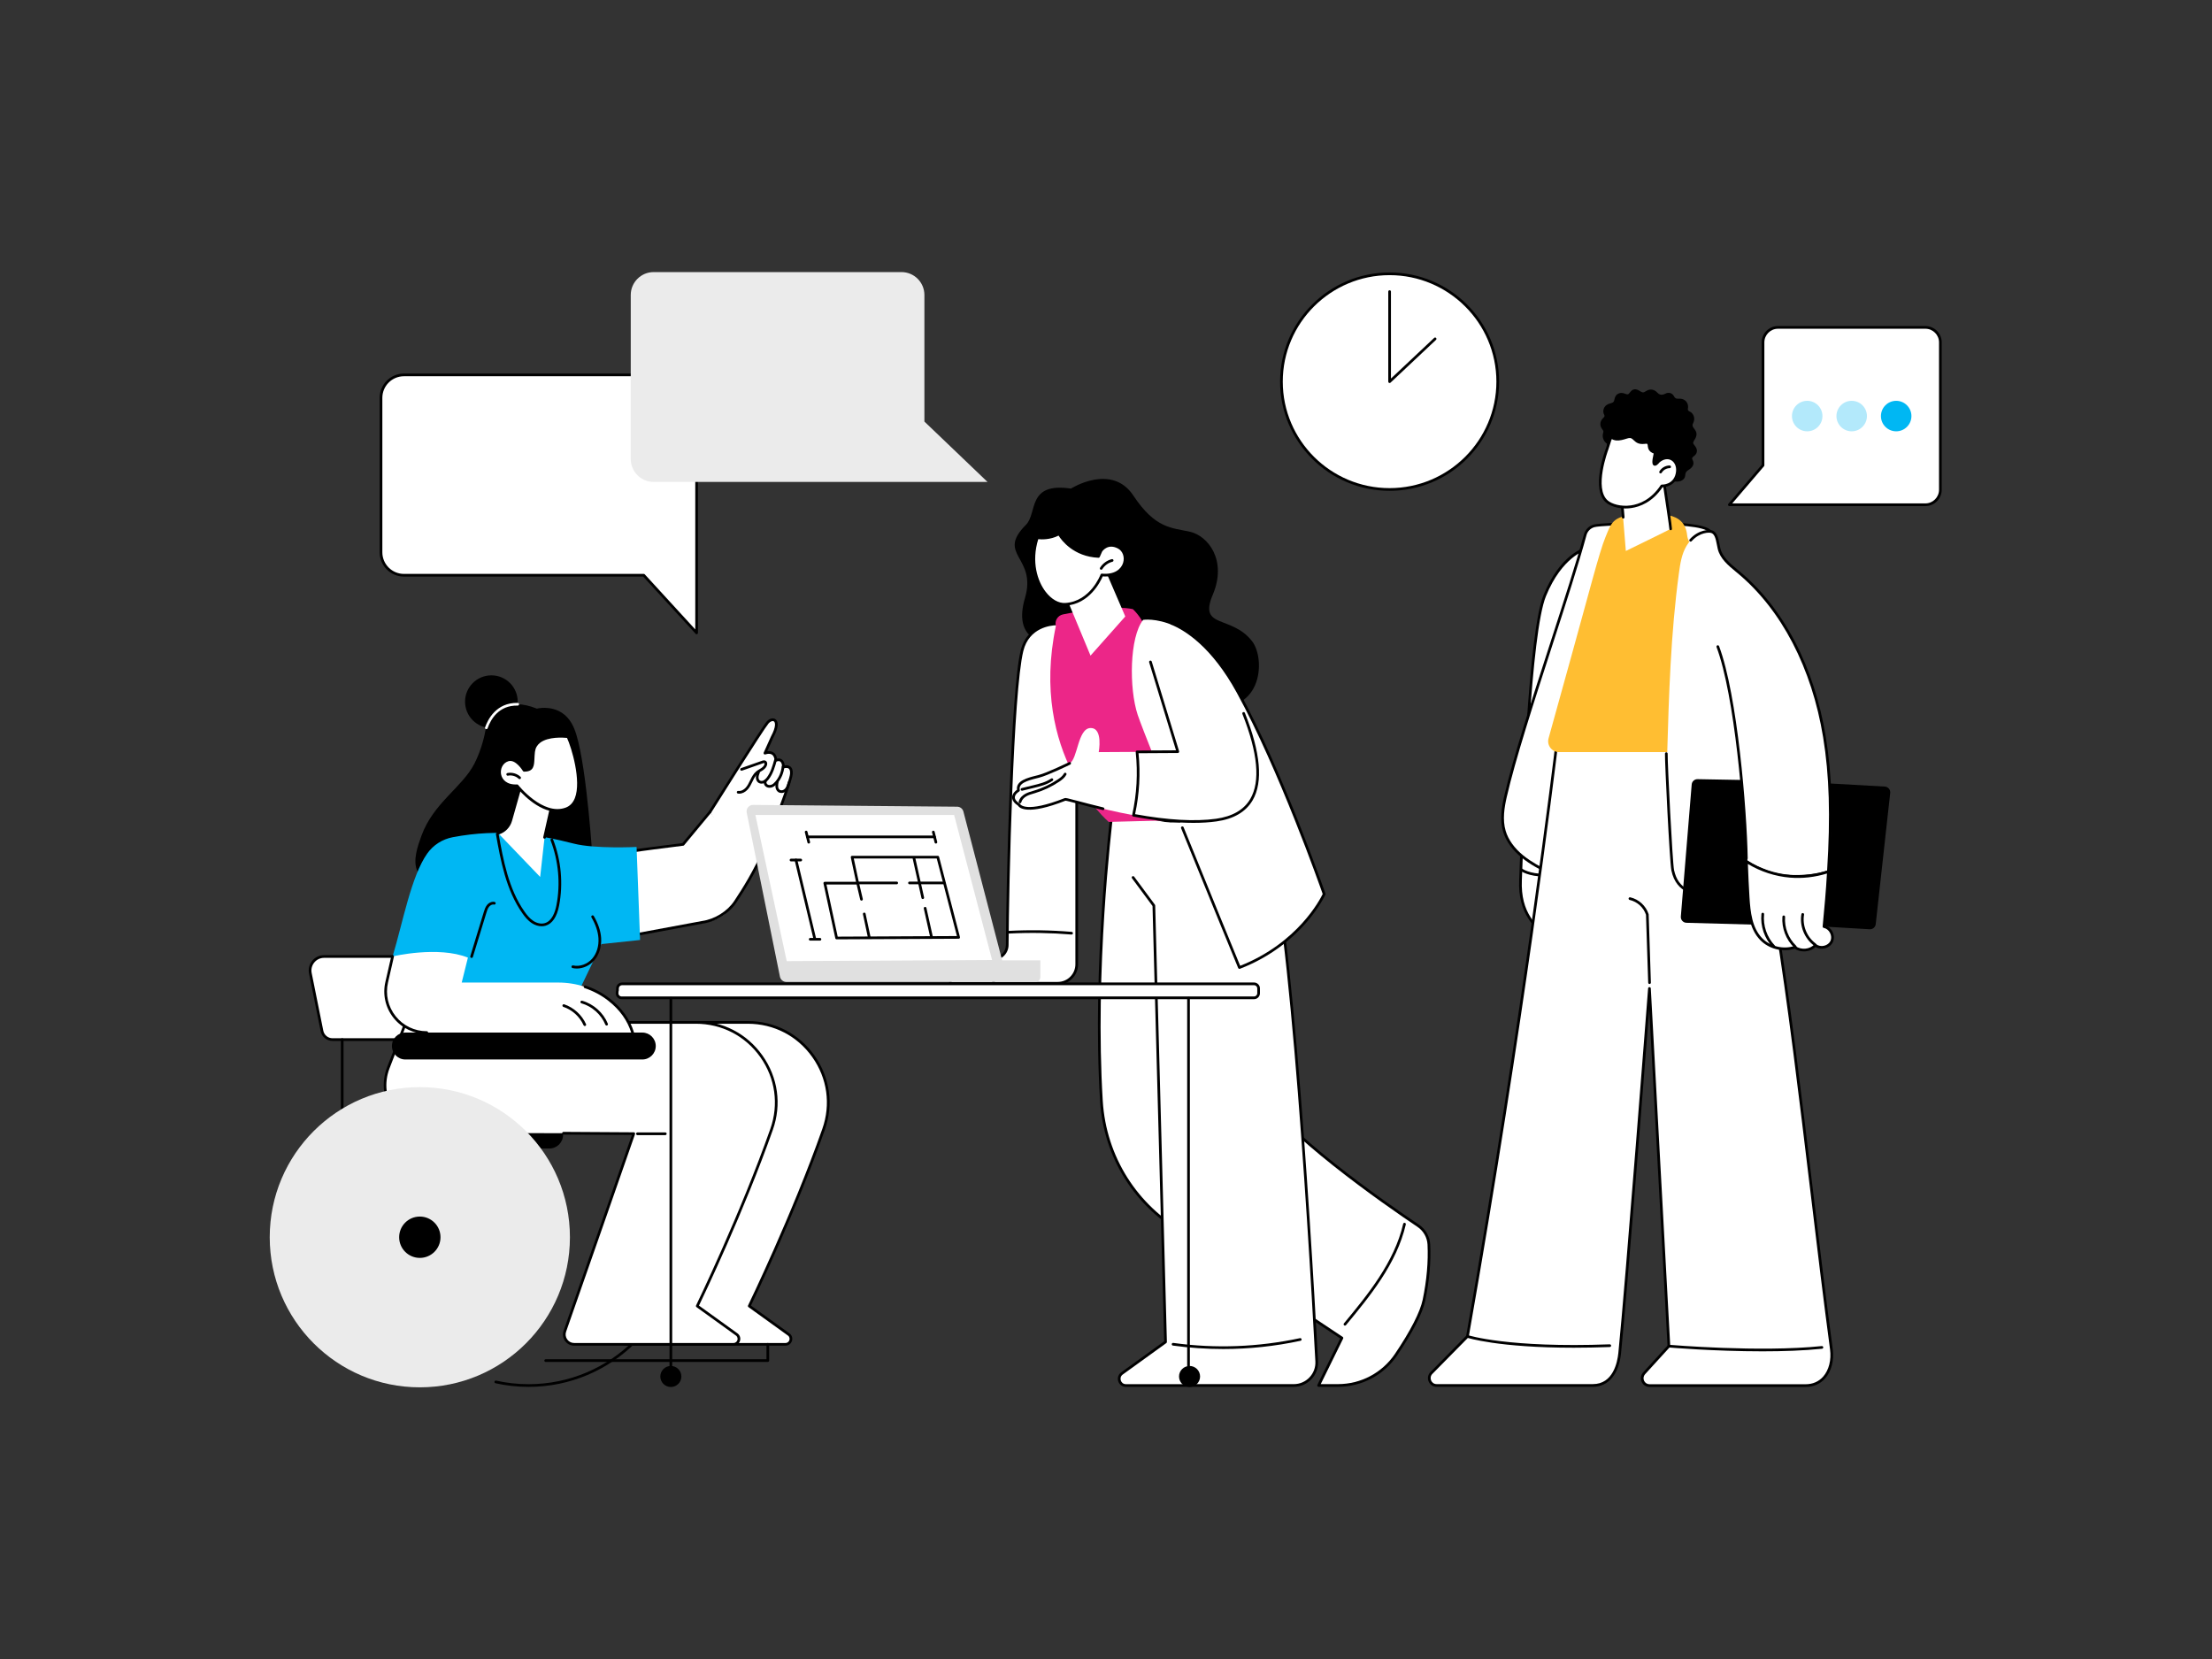 <?xml version="1.0" encoding="UTF-8" standalone="no"?>
<svg
   xmlns:dc="http://purl.org/dc/elements/1.1/"
   xmlns:cc="http://creativecommons.org/ns#"
   xmlns:rdf="http://www.w3.org/1999/02/22-rdf-syntax-ns#"
   xmlns:svg="http://www.w3.org/2000/svg"
   xmlns="http://www.w3.org/2000/svg"
   viewBox="0 0 2403.56 1802.667"
   height="1802.667"
   width="2403.56"
   xml:space="preserve"
   id="svg2"
   version="1.1"><rect x="0" y="0" width="2403.56" height="1802.667" fill="#333333" stroke="none"/><defs
     id="defs6"><clipPath
       id="clipPath18"
       clipPathUnits="userSpaceOnUse"><path
         id="path16"
         d="M 0,1352 H 1802.667 V 0 H 0 Z" /></clipPath></defs><g
     transform="matrix(1.333,0,0,-1.333,0,1802.667)"
     id="g10"><g
       id="g12"><g
         clip-path="url(#clipPath18)"
         id="g14"><g
           transform="translate(1292.458,904.99)"
           id="g20"><path
             id="path22"
             style="fill:#ffffff;fill-opacity:1;fill-rule:nonzero;stroke:none"
             d="m 0,0 c 0,0 -19.721,-4.93 -33.279,-38.209 -13.558,-33.28 -18.489,-202.14 -19.721,-231.722 -1.233,-29.581 13.978,-40.199 30.001,-53.757 16.023,-13.559 39.022,268.223 41.487,299.037 C 20.954,6.163 0,0 0,0" /></g><g
           transform="translate(1292.458,904.99)"
           id="g24"><path
             id="path26"
             style="fill:#000000;fill-opacity:1;fill-rule:nonzero;stroke:none"
             d="m 0,0 h 0.011 z m 0.266,-1.063 c -0.309,-0.081 -19.418,-5.374 -32.53,-37.56 -12.184,-29.904 -17.449,-172.395 -19.179,-219.219 -0.191,-5.167 -0.344,-9.293 -0.463,-12.134 -1.13,-27.132 11.683,-37.858 26.52,-50.276 1.025,-0.859 2.059,-1.723 3.095,-2.6 0.34,-0.287 0.499,-0.221 0.616,-0.172 3.529,1.469 11.376,21.628 24.274,140.138 7.663,70.419 13.671,144.239 14.798,158.322 0.846,10.573 -0.985,17.77 -5.442,21.391 C 6.999,0.854 0.375,-1.031 0.309,-1.051 0.295,-1.055 0.28,-1.059 0.266,-1.063 m -22.122,-324.194 c -0.643,0 -1.277,0.248 -1.85,0.732 -1.033,0.875 -2.063,1.737 -3.086,2.593 -14.645,12.258 -28.477,23.836 -27.302,52.047 0.118,2.839 0.271,6.961 0.461,12.124 1.734,46.92 7.01,189.701 19.34,219.965 13.51,33.161 32.908,38.572 34.006,38.853 0.543,0.156 7.881,2.136 13.624,-2.53 5.049,-4.103 7.15,-11.93 6.243,-23.266 -1.127,-14.088 -7.137,-87.935 -14.804,-158.384 -14.964,-137.493 -22.977,-140.828 -25.61,-141.923 -0.338,-0.141 -0.682,-0.211 -1.022,-0.211" /></g><g
           transform="translate(1299.537,923.717)"
           id="g28"><path
             id="path30"
             style="fill:#ffffff;fill-opacity:1;fill-rule:nonzero;stroke:none"
             d="m 0,0 c -3.588,-0.937 -6.384,-3.721 -7.349,-7.302 -14.155,-52.506 -52.918,-160.451 -65.029,-213.561 -2.107,-9.241 -3.552,-19.012 -0.865,-28.101 2.447,-8.281 8.169,-15.289 14.886,-20.714 6.716,-5.426 14.441,-9.436 22.108,-13.408 10.616,24.014 25.083,110.372 33.582,135.216 8.234,24.07 16.489,48.216 21.688,73.119 3.641,17.443 61.357,15.892 60.852,33.73 -0.144,5.064 17.99,32.349 14.604,36.494 C 86.374,5.393 6.97,1.821 0,0" /></g><g
           transform="translate(1343.612,924.703)"
           id="g32"><path
             id="path34"
             style="fill:#000000;fill-opacity:1;fill-rule:nonzero;stroke:none"
             d="m 0,0 c -20.662,0 -40.567,-1.201 -43.798,-2.045 -3.191,-0.834 -5.708,-3.335 -6.569,-6.527 -6.066,-22.499 -16.572,-54.943 -27.695,-89.292 -14.949,-46.163 -30.407,-93.897 -37.323,-124.229 -1.944,-8.522 -3.568,-18.461 -0.883,-27.546 2.144,-7.254 7.166,-14.23 14.523,-20.173 6.349,-5.127 13.7,-9.022 20.877,-12.745 5.904,14.215 13.114,47.683 19.495,77.299 5.093,23.639 9.903,45.967 13.594,56.757 8.091,23.653 16.458,48.111 21.652,72.989 1.918,9.186 17.102,13.302 31.785,17.283 14.394,3.902 29.279,7.938 29.045,16.191 -0.065,2.269 2.441,7.202 6.533,15.061 3.682,7.071 9.844,18.904 8.318,20.772 C 45.636,-1.409 22.374,0 0,0 m -80.325,-285.167 c -0.174,0 -0.346,0.041 -0.503,0.123 -7.603,3.939 -15.464,8.013 -22.293,13.528 -7.705,6.224 -12.978,13.574 -15.248,21.256 -2.828,9.57 -1.158,19.855 0.848,28.655 6.938,30.426 22.411,78.207 37.375,124.416 11.115,34.322 21.613,66.741 27.664,89.187 1.065,3.95 4.18,7.044 8.13,8.076 l 0.277,-1.059 -0.277,1.059 c 6.371,1.664 87.001,5.637 95.602,-4.894 2.275,-2.784 -1.531,-10.61 -8.071,-23.168 -2.971,-5.706 -6.338,-12.172 -6.286,-13.988 0.283,-9.978 -14.749,-14.053 -30.662,-18.367 -14.046,-3.808 -28.57,-7.746 -30.213,-15.617 -5.222,-25.01 -13.611,-49.534 -21.724,-73.25 -3.65,-10.669 -8.447,-32.935 -13.526,-56.509 -6.89,-31.981 -14.014,-65.05 -20.091,-78.796 -0.122,-0.276 -0.353,-0.49 -0.638,-0.59 -0.118,-0.041 -0.241,-0.062 -0.364,-0.062" /></g><g
           transform="translate(1259.197,637.803)"
           id="g36"><path
             id="path38"
             style="fill:#000000;fill-opacity:1;fill-rule:nonzero;stroke:none"
             d="m 0,0 c -13.301,0 -19.324,4.412 -19.574,4.6 -0.484,0.364 -0.581,1.05 -0.217,1.534 0.362,0.482 1.046,0.581 1.53,0.22 C -18.205,6.312 -12.492,2.191 0,2.191 0.605,2.191 1.095,1.7 1.095,1.095 1.095,0.49 0.605,0 0,0" /></g><g
           transform="translate(1268.697,743.605)"
           id="g40"><path
             id="path42"
             style="fill:#ffffff;fill-opacity:1;fill-rule:nonzero;stroke:none"
             d="m 0,0 c 0,0 -25.47,-214.071 -72.507,-480.645 l -29.373,-29.81 c -3.721,-3.776 -1.046,-10.169 4.257,-10.169 h 127.38 c 13.938,0 20.449,12.499 21.847,26.367 5.78,57.344 24.257,297.246 24.257,297.246 l 15.851,-291.564 -20.207,-22.15 c -3.499,-3.836 -0.778,-10.002 4.415,-10.002 h 127.27 c 15.34,0 23.004,14.422 20.97,29.626 C 200.271,-312.534 178.931,-65.64 143.177,-2.1 Z" /></g><g
           transform="translate(1196.19,262.959)"
           id="g44"><path
             id="path46"
             style="fill:#000000;fill-opacity:1;fill-rule:nonzero;stroke:none"
             d="m 0,0 h 0.011 z m 148.368,284.729 h 0.012 c 0.577,-0.006 1.05,-0.459 1.082,-1.035 L 165.312,-7.87 c 0.016,-0.293 -0.087,-0.58 -0.285,-0.797 l -20.206,-22.151 c -1.322,-1.449 -1.651,-3.464 -0.859,-5.259 0.792,-1.795 2.503,-2.91 4.465,-2.91 h 127.27 c 5.773,0 10.726,2.173 14.323,6.283 4.626,5.287 6.706,13.55 5.561,22.103 -5.445,40.703 -10.639,83.966 -16.138,129.769 -18.228,151.824 -37.075,308.799 -64.408,358.292 L 73.477,479.536 C 71.532,463.435 45.974,254.244 1.079,-0.19 1.04,-0.409 0.936,-0.611 0.78,-0.769 l -29.372,-29.809 c -1.681,-1.706 -1.632,-3.861 -1.026,-5.309 0.606,-1.448 2.107,-2.996 4.502,-2.996 h 127.38 c 16.426,0 19.988,17.75 20.757,25.381 5.712,56.676 24.07,294.821 24.255,297.22 0.044,0.571 0.52,1.011 1.092,1.011 M 275.697,-41.177 h -127.27 c -2.843,0 -5.322,1.615 -6.469,4.216 -1.148,2.6 -0.671,5.52 1.245,7.619 l 19.896,21.812 -14.922,274.5 c -4.294,-55.351 -18.148,-232.788 -22.976,-280.692 -1.726,-17.127 -10.3,-27.351 -22.937,-27.351 h -127.38 c -2.903,0 -5.402,1.663 -6.523,4.34 -1.12,2.678 -0.551,5.625 1.486,7.693 L -1.019,0.526 c 46.456,263.338 72.184,478.109 72.438,480.249 0.067,0.557 0.528,0.968 1.104,0.966 l 143.177,-2.1 c 0.39,-0.006 0.747,-0.219 0.939,-0.558 27.712,-49.25 46.657,-207.05 64.978,-359.654 5.499,-45.795 10.692,-89.051 16.135,-129.739 1.227,-9.171 -1.047,-18.081 -6.084,-23.836 -4.025,-4.6 -9.548,-7.031 -15.971,-7.031" /></g><g
           transform="translate(1436.685,250.795)"
           id="g48"><path
             id="path50"
             style="fill:#000000;fill-opacity:1;fill-rule:nonzero;stroke:none"
             d="m 0,0 c -39.292,0 -75.853,3.099 -76.371,3.144 -0.603,0.052 -1.049,0.583 -0.997,1.185 0.052,0.603 0.581,1.05 1.185,0.998 0.735,-0.064 74.029,-6.275 124.524,-1.043 0.607,0.062 1.14,-0.375 1.202,-0.977 C 49.605,2.706 49.168,2.167 48.566,2.105 33.551,0.549 16.532,0 0,0" /></g><g
           transform="translate(1282.804,253.746)"
           id="g52"><path
             id="path54"
             style="fill:#000000;fill-opacity:1;fill-rule:nonzero;stroke:none"
             d="m 0,0 c -61.758,0 -86.682,8.082 -86.962,8.175 -0.573,0.192 -0.882,0.813 -0.69,1.386 0.193,0.573 0.812,0.882 1.386,0.691 C -85.948,10.146 -53.529,-0.324 29.367,2.756 29.975,2.778 30.48,2.307 30.502,1.702 30.525,1.098 30.052,0.59 29.448,0.567 18.826,0.172 9.015,0 0,0" /></g><g
           transform="translate(1344.63,550.235)"
           id="g56"><path
             id="path58"
             style="fill:#000000;fill-opacity:1;fill-rule:nonzero;stroke:none"
             d="m 0,0 c -0.589,0 -1.075,0.467 -1.094,1.06 l -1.801,55.39 c -2.037,6.025 -7.133,10.645 -13.336,12.076 -0.589,0.137 -0.956,0.725 -0.821,1.314 0.137,0.59 0.731,0.957 1.314,0.821 6.995,-1.614 12.732,-6.854 14.973,-13.675 0.032,-0.099 0.051,-0.202 0.054,-0.306 L 1.095,1.131 C 1.115,0.526 0.641,0.02 0.036,0 0.024,0 0.012,0 0,0" /></g><g
           transform="translate(1385.911,739.256)"
           id="g60"><path
             id="path62"
             style="fill:#ffbe32;fill-opacity:1;fill-rule:nonzero;stroke:none"
             d="m 0,0 h -115.039 c -5.864,0 -10.117,5.583 -8.554,11.234 3.592,12.989 10.162,36.716 18.984,68.431 13.671,49.151 22.5,83.763 27.275,95.256 4.774,11.493 5.612,17.704 25.082,18.571 17.949,0.799 39.508,3.55 41.631,-16.73 0.412,-3.934 2.557,-7.483 5.736,-9.838 l 12.743,-9.446 z" /></g><g
           transform="translate(1490.416,641.822)"
           id="g64"><path
             id="path66"
             style="fill:#ffffff;fill-opacity:1;fill-rule:nonzero;stroke:none"
             d="m 0,0 c 2.36,36.701 2.717,73.473 -3.196,109.676 -8.322,50.955 -30.37,101.41 -70.062,134.429 -6.515,5.419 -13.902,11.002 -15.87,19.244 -1.323,5.541 -1.599,13.517 -7.273,14.019 0,0 -11.423,1.265 -19.279,-11.891 -3.94,-6.598 -5.101,-14.446 -6.138,-22.061 -6.741,-49.517 -8.2,-99.582 -9.65,-149.535 -0.192,-6.593 3.154,-87.062 4.611,-93.495 3.736,-16.502 17.642,-18.544 28.783,-19.313 11.141,-0.768 32.553,0.009 32.553,0.009 l -1.265,27.182 c 0,0 19.324,-10.992 35.512,-12.043 C -20.722,-4.465 -10.035,-3.332 0,0" /></g><g
           transform="translate(1410.835,621.319)"
           id="g68"><path
             id="path70"
             style="fill:#000000;fill-opacity:1;fill-rule:nonzero;stroke:none"
             d="m 0,0 c -6.557,0 -13.933,0.095 -18.975,0.443 -9.47,0.653 -25.322,1.746 -29.405,20.941 -1.468,6.898 -5.426,89.071 -5.244,95.339 0.017,0.604 0.52,1.077 1.126,1.063 0.605,-0.018 1.081,-0.522 1.064,-1.127 -0.207,-7.11 3.932,-88.878 5.196,-94.819 C -42.787,5.619 -30.803,3.455 -18.824,2.628 -9.296,1.971 8.717,2.226 13.42,2.307 l -1.718,26.388 c -0.027,0.426 0.195,0.828 0.569,1.033 0.375,0.204 0.834,0.172 1.175,-0.081 0.15,-0.11 15.199,-11.065 34.903,-11.829 11.542,-0.449 21.428,0.696 30.187,3.496 2.811,44.262 1.812,77.81 -3.231,108.689 C 66.066,186.566 41.32,234.07 5.622,263.766 L 4.2,264.943 c -6.343,5.237 -12.902,10.652 -14.812,18.655 -0.246,1.03 -0.45,2.106 -0.665,3.245 -1.065,5.621 -2.093,9.623 -5.639,9.937 -0.35,0.035 -8.096,0.75 -14.984,-6.905 -0.405,-0.449 -1.096,-0.486 -1.547,-0.081 -0.45,0.404 -0.486,1.097 -0.081,1.547 7.67,8.525 16.459,7.659 16.828,7.619 5.448,-0.482 6.578,-6.447 7.575,-11.71 0.21,-1.112 0.41,-2.164 0.644,-3.143 1.74,-7.289 8.011,-12.467 14.075,-17.475 L 7.023,265.45 C 43.126,235.417 68.144,187.439 77.466,130.356 82.566,99.135 83.555,65.233 80.674,20.433 80.646,19.988 80.35,19.604 79.926,19.464 70.741,16.413 60.38,15.159 48.265,15.629 31.77,16.269 18.751,23.58 14.034,26.604 l 1.647,-25.3 C 15.7,1.006 15.597,0.713 15.395,0.493 15.193,0.272 14.909,0.144 14.611,0.138 14.489,0.135 7.828,0 0,0" /></g><g
           transform="translate(1423.555,651.53)"
           id="g72"><path
             id="path74"
             style="fill:#000000;fill-opacity:1;fill-rule:nonzero;stroke:none"
             d="m 0,0 c -0.596,0 -1.085,0.478 -1.095,1.077 -0.667,39.097 -8.386,132.808 -23.205,172.258 -0.213,0.566 0.074,1.198 0.64,1.41 0.564,0.214 1.198,-0.073 1.411,-0.64 C -7.338,134.408 0.426,40.339 1.096,1.114 1.106,0.509 0.624,0.01 0.019,0 0.013,0 0.006,0 0,0" /></g><g
           transform="translate(1536.315,711.164)"
           id="g76"><path
             id="path78"
             style="fill:#000000;fill-opacity:1;fill-rule:nonzero;stroke:none"
             d="m 0,0 -44.948,2.544 c 0.459,-10.818 1.092,-27.516 1.092,-37.251 0,-15.257 -3.736,-49.817 -3.736,-49.817 0,0 -2.054,-22.827 -2.644,-29.576 l 0.745,-0.025 37.325,-2.191 c 2.467,-0.096 4.588,1.731 4.858,4.185 L 4.49,-5.217 C 4.789,-2.505 2.726,-0.108 0,0" /></g><g
           transform="translate(1424.584,648.746)"
           id="g80"><path
             id="path82"
             style="fill:#000000;fill-opacity:1;fill-rule:nonzero;stroke:none"
             d="m 0,0 c 0,0 -2.335,36.894 -5.185,67.812 l -35.533,0.643 c -2.519,0.1 -4.668,-1.803 -4.875,-4.315 l -8.85,-107.671 c -0.22,-2.679 1.846,-4.998 4.533,-5.088 L 59.002,-51.6 C 47.805,-41.981 0,0 0,0" /></g><g
           transform="translate(1486.823,597.039)"
           id="g84"><path
             id="path86"
             style="fill:#ffffff;fill-opacity:1;fill-rule:nonzero;stroke:none"
             d="m 0,0 c 1.468,15.358 2.876,30.724 3.593,44.783 -10.035,-3.332 -20.737,-4.666 -31.275,-3.779 -12.579,1.058 -24.862,5.27 -35.511,12.043 0.326,-9.734 0.783,-19.463 1.377,-29.185 0.74,-12.126 2.144,-25.302 10.586,-34.037 6.917,-7.156 18.082,-9.851 27.501,-6.638 4.931,-3.662 12.583,-2.944 16.746,1.569 4.085,-3.284 11.098,-1.627 13.281,3.138 C 8.481,-7.34 5.155,-0.948 0,0" /></g><g
           transform="translate(1463.095,581.321)"
           id="g88"><path
             id="path90"
             style="fill:#000000;fill-opacity:1;fill-rule:nonzero;stroke:none"
             d="m 0,0 c 0.232,0 0.462,-0.074 0.653,-0.216 4.493,-3.337 11.494,-2.68 15.288,1.433 0.39,0.423 1.042,0.473 1.491,0.111 1.657,-1.333 4.056,-1.795 6.415,-1.238 2.36,0.558 4.298,2.045 5.184,3.978 0.885,1.934 0.746,4.372 -0.373,6.523 -1.119,2.151 -3.036,3.665 -5.127,4.05 -0.559,0.103 -0.947,0.616 -0.893,1.181 1.367,14.301 2.758,29.377 3.506,43.152 -9.779,-3.03 -20.178,-4.186 -30.189,-3.344 -11.999,1.01 -23.798,4.848 -34.254,11.127 0.321,-9.082 0.76,-18.192 1.304,-27.11 0.75,-12.264 2.16,-24.94 10.281,-33.342 6.571,-6.799 17.409,-9.416 26.36,-6.364 C -0.238,-0.019 -0.119,0 0,0 m 7.369,-4.513 c -2.673,0 -5.336,0.721 -7.55,2.205 -9.758,-3.091 -20.985,-0.279 -28.108,7.09 -8.639,8.939 -10.118,22.059 -10.892,34.731 -0.587,9.608 -1.05,19.437 -1.378,29.215 -0.014,0.406 0.199,0.787 0.551,0.988 0.353,0.202 0.788,0.191 1.131,-0.027 10.585,-6.732 22.693,-10.839 35.016,-11.876 10.234,-0.861 20.899,0.428 30.837,3.728 0.343,0.114 0.72,0.051 1.008,-0.168 0.289,-0.219 0.45,-0.566 0.431,-0.927 C 27.704,46.503 26.3,31.148 24.908,16.551 27.263,15.81 29.345,14.017 30.601,11.602 32.03,8.856 32.187,5.699 31.022,3.156 29.857,0.613 27.364,-1.33 24.351,-2.041 21.695,-2.669 18.97,-2.26 16.868,-0.952 14.328,-3.295 10.839,-4.513 7.369,-4.513" /></g><g
           transform="translate(1479.387,581.308)"
           id="g92"><path
             id="path94"
             style="fill:#000000;fill-opacity:1;fill-rule:nonzero;stroke:none"
             d="m 0,0 c -0.225,0 -0.452,0.069 -0.647,0.212 -7.838,5.752 -11.982,16.051 -10.311,25.629 0.104,0.596 0.671,0.997 1.267,0.891 0.596,-0.104 0.995,-0.671 0.891,-1.267 C -10.331,16.688 -6.534,7.249 0.649,1.978 1.136,1.62 1.242,0.935 0.884,0.447 0.67,0.155 0.337,0 0,0" /></g><g
           transform="translate(1463.358,579.553)"
           id="g96"><path
             id="path98"
             style="fill:#000000;fill-opacity:1;fill-rule:nonzero;stroke:none"
             d="m 0,0 c -0.273,0 -0.546,0.101 -0.758,0.305 -6.746,6.47 -10.361,15.896 -9.67,25.217 0.044,0.603 0.574,1.054 1.173,1.011 0.603,-0.045 1.056,-0.57 1.011,-1.173 C -8.886,16.684 -5.521,7.908 0.758,1.886 1.195,1.467 1.209,0.774 0.79,0.337 0.575,0.113 0.288,0 0,0" /></g><g
           transform="translate(1445.962,579.753)"
           id="g100"><path
             id="path102"
             style="fill:#000000;fill-opacity:1;fill-rule:nonzero;stroke:none"
             d="m 0,0 c -0.288,0 -0.576,0.113 -0.791,0.338 -6.87,7.173 -10.36,17.354 -9.336,27.233 0.062,0.602 0.602,1.041 1.202,0.976 0.602,-0.062 1.039,-0.6 0.977,-1.202 C -8.907,18.097 -5.64,8.568 0.791,1.853 1.209,1.416 1.194,0.723 0.758,0.304 0.545,0.101 0.273,0 0,0" /></g><g
           transform="translate(1383.104,986.152)"
           id="g104"><path
             id="path106"
             style="fill:#000000;fill-opacity:1;fill-rule:nonzero;stroke:none"
             d="m 0,0 c -0.463,1.864 -1.855,2.931 -2.75,4.511 -0.713,1.257 1.27,3.446 1.823,4.675 0.647,1.436 0.986,2.985 0.552,4.539 -0.429,1.533 -1.503,2.68 -2.378,3.961 -0.862,1.262 -0.872,2.042 -0.227,3.442 0.743,1.614 1.168,3.157 0.804,4.94 -0.324,1.597 -1.224,3.07 -2.508,4.07 -0.635,0.494 -1.71,0.764 -2.228,1.355 -0.593,0.677 -0.196,1.948 -0.152,2.759 0.206,3.78 -2.589,6.756 -6.341,6.94 -0.775,0.038 -2.704,-0.115 -3.43,0.202 -1.317,0.574 -1.775,2.037 -2.248,2.656 -1.201,1.571 -2.968,2.163 -4.901,1.821 -1.835,-0.326 -4.973,-3.329 -8.286,0.396 -1.278,1.436 -3.041,2.305 -4.959,2.38 -2.039,0.08 -3.521,-0.931 -5.198,-1.912 -1.606,-0.94 -2.72,-0.064 -4.135,0.803 -1.33,0.813 -2.761,1.535 -4.364,1.286 -1.767,-0.275 -2.76,-1.57 -3.806,-2.88 -0.465,-0.581 -0.915,-1.185 -1.717,-1.194 -0.935,-0.012 -1.901,0.521 -2.777,0.785 -1.886,0.569 -3.835,0.489 -5.477,-0.692 -1.787,-1.286 -2.112,-3.054 -2.582,-5.062 -0.45,-1.924 -2.079,-2.072 -3.742,-2.591 -1.724,-0.537 -3.253,-1.388 -4.213,-2.974 -0.905,-1.495 -1.193,-3.421 -0.655,-5.096 0.248,-0.77 0.989,-1.614 0.637,-2.419 -0.347,-0.793 -1.3,-1.455 -1.839,-2.124 -1.368,-1.695 -1.862,-4.017 -1.163,-6.108 0.325,-0.974 0.91,-1.753 1.512,-2.566 0.817,-1.104 0.767,-1.54 0.392,-2.857 -0.947,-3.323 0.522,-6.751 3.258,-8.592 -0.512,-2.922 -0.35,-6.093 2.382,-7.888 1.468,-0.964 3.075,-0.871 4.738,-0.631 0.699,0.101 1.439,0.237 2.145,0.1 1.123,-0.219 0.896,-1.058 0.78,-2.004 -0.372,-3.015 0.094,-6.407 3.179,-7.816 1.154,-0.527 2.38,-0.673 3.606,-0.942 0.475,-0.104 1.225,-0.19 1.585,-0.566 0.541,-0.566 0.278,-1.637 0.342,-2.348 0.318,-3.52 3.592,-4.353 6.606,-4.339 1.146,0.006 2.696,0.149 3.275,-1.061 0.743,-1.552 0.7,-3.232 2.339,-4.252 1.224,-0.762 2.745,-0.752 4.09,-0.346 1.573,0.474 3.371,2.308 5.043,2.124 1.236,-0.136 2.196,-1.555 3.089,-2.292 1.12,-0.925 2.399,-1.562 3.887,-1.447 1.492,0.115 2.7,0.967 3.874,1.813 0.482,0.347 0.974,0.731 1.512,0.988 0.907,0.435 1.791,0.257 2.754,0.134 2.829,-0.362 6.288,0.23 7.873,2.897 0.909,1.528 0.392,3.601 1.472,4.973 0.986,1.253 2.615,1.924 3.777,2.998 1.168,1.081 2.115,2.553 2.106,4.195 -0.004,0.835 -0.293,1.594 -0.633,2.342 -0.25,0.55 -0.659,1.105 -0.444,1.72 0.368,1.052 1.992,1.867 2.694,2.724 C 0.018,-3.193 0.401,-1.61 0,0" /></g><g
           transform="translate(1321.859,945.552)"
           id="g108"><path
             id="path110"
             style="fill:#ffffff;fill-opacity:1;fill-rule:nonzero;stroke:none"
             d="m 0,0 3.447,-42.331 c 0,0 36.309,17.7 36.549,18.02 0.239,0.321 -5.563,38.57 -5.563,38.57 0,0 -7.552,12.643 -34.433,-14.259" /></g><g
           transform="translate(1361.853,920.146)"
           id="g112"><path
             id="path114"
             style="fill:#000000;fill-opacity:1;fill-rule:nonzero;stroke:none"
             d="m 0,0 c -0.227,0 -0.457,0.071 -0.654,0.217 -0.32,0.239 -0.472,0.62 -0.434,0.991 -0.084,1.76 -3.317,23.524 -5.518,38.041 -0.361,0.47 -1.679,1.909 -4.482,2.226 -4.597,0.521 -13.131,-1.931 -27.771,-16.483 l 1.264,-14.328 c 0.053,-0.603 -0.392,-1.134 -0.995,-1.187 -0.6,-0.055 -1.133,0.392 -1.187,0.994 l -1.308,14.839 c -0.029,0.322 0.087,0.641 0.316,0.87 15.564,15.576 24.929,18.092 30.047,17.458 4.338,-0.538 6.031,-3.295 6.101,-3.412 0.073,-0.122 0.121,-0.257 0.142,-0.398 C 1.391,1.128 1.242,0.927 0.879,0.441 0.664,0.152 0.334,0 0,0" /></g><g
           transform="translate(1351.909,976.133)"
           id="g116"><path
             id="path118"
             style="fill:#ffffff;fill-opacity:1;fill-rule:nonzero;stroke:none"
             d="m 0,0 c 0,0 -6.209,-8.234 -2.883,6.114 0.096,0.413 0.158,0.823 0.195,1.23 -0.714,0.172 -1.408,0.431 -2.047,0.767 -1.684,0.885 -2.643,2.269 -2.829,4.158 -0.088,0.895 -0.078,1.86 -0.605,2.632 -0.538,0.788 -1.413,0.759 -2.268,0.667 -1.858,-0.2 -3.688,-0.391 -5.499,0.223 -1.896,0.643 -3.039,2.011 -4.488,3.288 -0.781,0.688 -1.7,1.165 -2.758,1.193 -1.065,0.028 -2.105,-0.279 -3.111,-0.594 -2.628,-0.822 -5.419,-1.682 -8.207,-1.417 -1.61,0.153 -2.962,0.762 -3.982,1.757 -1.235,-2.415 -1.993,-5.869 -3.522,-10.183 0,0 -12.189,-32.131 0.004,-42.477 7.234,-6.138 30.091,-9.357 44.705,12.737 0,0 10.12,-0.497 12.429,9.855 C 17.443,0.301 8.366,7.282 0,0" /></g><g
           transform="translate(1313.853,994.434)"
           id="g120"><path
             id="path122"
             style="fill:#000000;fill-opacity:1;fill-rule:nonzero;stroke:none"
             d="m 0,0 c -0.479,-1.191 -0.915,-2.603 -1.4,-4.172 -0.429,-1.391 -0.916,-2.967 -1.516,-4.66 -0.128,-0.337 -11.784,-31.549 -0.32,-41.276 3.225,-2.736 10.475,-5.143 18.769,-3.962 6.759,0.962 16.463,4.6 24.313,16.468 0.214,0.323 0.592,0.508 0.967,0.49 0.372,-0.017 9.233,-0.3 11.307,8.999 1.036,4.648 -0.361,8.881 -3.56,10.786 -2.845,1.694 -6.465,1.047 -9.702,-1.728 -1.008,-1.314 -2.865,-3.281 -4.48,-2.526 -1.358,0.634 -1.924,2.517 -0.272,9.642 0.015,0.067 0.03,0.133 0.043,0.2 -0.463,0.161 -0.911,0.355 -1.339,0.58 -2.01,1.056 -3.189,2.792 -3.408,5.02 l -0.039,0.448 c -0.052,0.65 -0.102,1.264 -0.382,1.674 -0.141,0.208 -0.366,0.291 -1.245,0.195 -1.924,-0.207 -3.913,-0.421 -5.969,0.275 -1.723,0.585 -2.884,1.671 -4.007,2.721 -0.277,0.26 -0.559,0.523 -0.853,0.783 -0.681,0.6 -1.356,0.901 -2.063,0.919 C 13.974,0.901 13.084,0.644 12.089,0.332 9.464,-0.489 6.49,-1.42 3.451,-1.13 2.17,-1.009 1,-0.623 0,0 m 11.136,-56.574 c -6.961,0 -12.746,2.214 -15.789,4.796 -12.638,10.723 -0.828,42.359 -0.32,43.7 0.577,1.628 1.057,3.182 1.481,4.552 0.692,2.242 1.29,4.178 2.09,5.742 0.159,0.31 0.455,0.526 0.798,0.583 C -0.263,2.856 0.089,2.745 0.338,2.502 1.194,1.667 2.311,1.178 3.659,1.05 c 2.599,-0.246 5.35,0.614 7.776,1.373 1.142,0.357 2.268,0.676 3.467,0.643 1.225,-0.032 2.386,-0.526 3.453,-1.466 0.311,-0.274 0.608,-0.552 0.902,-0.826 1.04,-0.973 1.938,-1.814 3.213,-2.246 1.598,-0.541 3.265,-0.362 5.031,-0.171 0.76,0.081 2.341,0.251 3.29,-1.139 0.607,-0.89 0.686,-1.87 0.755,-2.734 l 0.035,-0.408 c 0.149,-1.501 0.884,-2.579 2.249,-3.296 0.557,-0.293 1.161,-0.519 1.794,-0.672 0.527,-0.128 0.882,-0.622 0.834,-1.163 -0.042,-0.474 -0.116,-0.938 -0.218,-1.379 -1.103,-4.753 -1.01,-6.453 -0.884,-7.018 0.461,0.279 1.248,1.048 1.825,1.811 0.046,0.061 0.098,0.117 0.155,0.166 4.006,3.488 8.619,4.247 12.344,2.03 4.027,-2.397 5.824,-7.557 4.578,-13.145 -2.129,-9.548 -10.508,-10.6 -12.908,-10.703 -8.242,-12.163 -18.398,-15.934 -25.508,-16.946 -1.614,-0.23 -3.188,-0.335 -4.706,-0.335" /></g><g
           transform="translate(1353.627,966.443)"
           id="g124"><path
             id="path126"
             style="fill:#000000;fill-opacity:1;fill-rule:nonzero;stroke:none"
             d="M 0,0 C -0.185,0 -0.372,0.047 -0.543,0.145 -1.068,0.445 -1.25,1.115 -0.949,1.64 0.732,4.577 4.009,6.466 7.39,6.453 7.995,6.451 8.483,5.958 8.481,5.353 8.479,4.749 8.037,4.274 7.381,4.263 H 7.356 C 4.794,4.263 2.224,2.774 0.951,0.551 0.749,0.198 0.38,0 0,0" /></g><g
           transform="translate(872.957,954.066)"
           id="g128"><path
             id="path130"
             style="fill:#000000;fill-opacity:1;fill-rule:nonzero;stroke:none"
             d="m 0,0 c 0,0 33.181,21.059 50.909,-5.699 18.01,-27.186 31.406,-26.162 46.155,-29.489 14.75,-3.328 30.454,-23.307 18.565,-51.38 -11.888,-28.073 15.347,-16.173 32.122,-37.937 11.403,-14.793 8.577,-63.633 -41.382,-51.748 -49.958,11.885 -128.23,51.121 -128.23,51.121 0,0 -25.573,2.136 -15.589,35.917 9.985,33.782 -23.816,35.064 0.821,59.71 C -27.115,-19.988 -36.041,5.345 0,0" /></g><g
           transform="translate(906.604,690.877)"
           id="g132"><path
             id="path134"
             style="fill:#ffffff;fill-opacity:1;fill-rule:nonzero;stroke:none"
             d="m 0,0 c 0,0 -15.735,-122.545 -8.78,-236.047 2.781,-45.392 28.517,-86.237 68.322,-108.231 l 127.738,-84.928 -19.04,-38.702 15.826,0.003 c 18.978,0.004 36.738,9.405 47.348,25.14 9.725,14.422 20.193,32.093 22.784,44.616 2.953,14.27 4.694,29.664 3.947,45.099 -0.3,6.191 -3.529,11.867 -8.676,15.321 -26.45,17.75 -112.124,77.066 -132.852,114.136 -24.599,43.994 -31.104,208.758 -31.104,208.758 z" /></g><g
           transform="translate(907.55,689.602)"
           id="g136"><path
             id="path138"
             style="fill:#000000;fill-opacity:1;fill-rule:nonzero;stroke:none"
             d="m 0,0 c -1.553,-12.683 -15.148,-128.384 -8.633,-234.704 2.776,-45.303 28.106,-85.43 67.758,-107.34 l 127.815,-84.975 c 0.459,-0.304 0.62,-0.902 0.377,-1.395 l -18.264,-37.123 14.067,0.003 c 18.671,0.003 36.032,9.221 46.441,24.657 12.712,18.852 20.533,34.145 22.618,44.226 3.278,15.84 4.599,30.921 3.926,44.823 -0.28,5.804 -3.343,11.211 -8.192,14.465 -25.972,17.429 -112.333,77.195 -133.198,114.511 -23.778,42.527 -30.607,193.933 -31.207,208.365 z m 167.294,-467.728 c -0.378,0 -0.73,0.195 -0.93,0.516 -0.2,0.322 -0.22,0.723 -0.053,1.063 l 18.615,37.838 -126.937,84.396 c -40.235,22.229 -65.986,63.022 -68.808,109.076 -6.882,112.307 8.63,235.028 8.787,236.254 0.038,0.297 0.196,0.565 0.436,0.742 0.241,0.178 0.544,0.249 0.838,0.198 L 84.754,-12.48 c 0.509,-0.088 0.887,-0.52 0.907,-1.036 0.065,-1.645 6.776,-165.004 30.966,-208.266 20.627,-36.892 106.637,-96.401 132.506,-113.762 5.422,-3.638 8.846,-9.686 9.16,-16.178 0.682,-14.086 -0.653,-29.352 -3.968,-45.373 -2.173,-10.505 -9.894,-25.648 -22.948,-45.007 -10.817,-16.04 -28.857,-25.619 -48.257,-25.623 z" /></g><g
           transform="translate(1096.348,271.766)"
           id="g140"><path
             id="path142"
             style="fill:#000000;fill-opacity:1;fill-rule:nonzero;stroke:none"
             d="m 0,0 c -0.246,0 -0.493,0.082 -0.697,0.251 -0.467,0.386 -0.532,1.076 -0.146,1.542 19.231,23.261 41.028,49.624 48.307,81.161 0.136,0.59 0.726,0.958 1.314,0.821 0.589,-0.136 0.957,-0.724 0.821,-1.313 C 42.203,50.421 20.231,23.845 0.844,0.397 0.628,0.135 0.315,0 0,0" /></g><g
           transform="translate(1027.929,681.691)"
           id="g144"><path
             id="path146"
             style="fill:#ffffff;fill-opacity:1;fill-rule:nonzero;stroke:none"
             d="m 0,0 c 22.716,-32.336 40.984,-356.982 45.4,-438.981 0.577,-10.73 -7.967,-19.743 -18.713,-19.745 l -136.836,-0.026 c -5.281,-10e-4 -7.469,6.764 -3.187,9.855 l 35.508,25.635 -9.533,355.772 -25.884,34.937 2.997,32.914 z" /></g><g
           transform="translate(917.78,221.843)"
           id="g148"><path
             id="path150"
             style="fill:#000000;fill-opacity:1;fill-rule:nonzero;stroke:none"
             d="m 0,0 c -2.89,-0.001 -5.332,1.776 -6.222,4.526 -0.889,2.75 0.05,5.621 2.394,7.313 L 31.211,37.135 21.702,391.983 4.966,414.572 c -0.36,0.486 -0.258,1.172 0.229,1.532 0.485,0.361 1.171,0.258 1.532,-0.228 l 16.941,-22.867 c 0.134,-0.18 0.209,-0.397 0.215,-0.622 L 33.416,36.615 c 0.01,-0.362 -0.16,-0.706 -0.454,-0.918 L -2.546,10.063 C -4.437,8.697 -4.608,6.656 -4.138,5.2 -3.667,3.745 -2.333,2.19 0,2.191 l 136.835,0.026 c 4.896,10e-4 9.446,1.958 12.811,5.51 3.364,3.551 5.072,8.196 4.809,13.081 -6.56,121.808 -24.095,408.365 -45.202,438.41 -0.348,0.495 -0.229,1.178 0.267,1.526 0.495,0.348 1.177,0.227 1.525,-0.267 21.433,-30.509 39.027,-317.554 45.597,-439.551 0.296,-5.491 -1.624,-10.714 -5.406,-14.705 -3.783,-3.994 -8.897,-6.193 -14.401,-6.195 z" /></g><g
           transform="translate(997.058,252.681)"
           id="g152"><path
             id="path154"
             style="fill:#000000;fill-opacity:1;fill-rule:nonzero;stroke:none"
             d="m 0,0 c -13.656,0 -27.328,0.934 -40.962,2.806 -0.6,0.082 -1.019,0.634 -0.937,1.234 0.083,0.599 0.638,1.019 1.234,0.936 C -6.171,0.242 28.58,1.547 62.625,8.857 63.22,8.984 63.799,8.607 63.925,8.016 64.052,7.424 63.676,6.842 63.084,6.715 42.248,2.241 21.145,0 0,0" /></g><g
           transform="translate(862.075,843.767)"
           id="g156"><path
             id="path158"
             style="fill:#ffffff;fill-opacity:1;fill-rule:nonzero;stroke:none"
             d="m 0,0 c 0,0 -23.399,0.854 -28.983,-21.863 -8.406,-34.202 -11.773,-193.225 -12.048,-239.908 -0.037,-6.234 -5.064,-11.301 -11.298,-11.344 -13.92,-0.099 -35.75,-2.937 -35.082,-19.852 l 87.58,0.017 c 8.542,10e-4 15.465,6.927 15.463,15.468 L 15.6,-112.314 Z" /></g><g
           transform="translate(861.122,842.672)"
           id="g160"><path
             id="path162"
             style="fill:#000000;fill-opacity:1;fill-rule:nonzero;stroke:none"
             d="m 0,0 c -4.324,-0.102 -22.216,-1.706 -26.965,-21.029 -8.188,-33.313 -11.721,-189.556 -12.018,-239.653 -0.04,-6.809 -5.596,-12.386 -12.386,-12.434 -10.218,-0.072 -23.766,-1.59 -30.278,-8.413 -2.398,-2.512 -3.649,-5.619 -3.726,-9.248 l 86.496,0.017 c 7.924,0.002 14.369,6.449 14.367,14.373 l -0.032,165.092 z m -86.458,-292.968 c -0.588,0 -1.071,0.465 -1.094,1.053 -0.186,4.698 1.268,8.701 4.32,11.899 7.042,7.377 21.206,9.015 31.848,9.091 5.597,0.039 10.178,4.64 10.211,10.255 0.297,50.164 3.846,206.661 12.08,240.164 C -23.362,2.809 0.741,2.198 0.994,2.189 1.525,2.17 1.965,1.772 2.039,1.246 l 15.6,-112.314 c 0.006,-0.051 0.01,-0.101 0.01,-0.151 l 0.032,-165.168 c 0.002,-9.131 -7.426,-16.562 -16.558,-16.564 z" /></g><g
           transform="translate(810.142,550.037)"
           id="g164"><path
             id="path166"
             style="fill:#000000;fill-opacity:1;fill-rule:nonzero;stroke:none"
             d="m 0,0 c -0.414,0 -0.811,0.237 -0.996,0.638 -1.273,2.767 0.202,5.933 2.317,7.63 2.084,1.673 4.698,2.298 7.005,2.849 l 11.919,2.848 c 0.569,0.136 1.143,0.256 1.711,0.374 2.843,0.595 5.298,1.108 6.243,3.446 0.227,0.56 0.865,0.832 1.426,0.605 0.561,-0.226 0.832,-0.865 0.606,-1.426 -1.383,-3.422 -4.66,-4.107 -7.827,-4.769 -0.548,-0.114 -1.101,-0.23 -1.65,-0.361 L 8.835,8.986 C 6.752,8.489 4.392,7.925 2.692,6.56 1.276,5.423 0.199,3.282 0.995,1.553 1.247,1.004 1.006,0.353 0.457,0.101 0.309,0.032 0.153,0 0,0" /></g><g
           transform="translate(873.499,590.542)"
           id="g168"><path
             id="path170"
             style="fill:#000000;fill-opacity:1;fill-rule:nonzero;stroke:none"
             d="m 0,0 c -0.03,0 -0.061,0.001 -0.092,0.004 -16.877,1.406 -34.011,1.676 -50.925,0.801 -0.611,-0.026 -1.12,0.433 -1.151,1.037 -0.031,0.604 0.434,1.119 1.037,1.15 C -34.116,3.871 -16.885,3.601 0.09,2.187 0.693,2.137 1.141,1.607 1.091,1.004 1.043,0.432 0.564,0 0,0" /></g><g
           transform="translate(995.502,684.79)"
           id="g172"><path
             id="path174"
             style="fill:#ec2688;fill-opacity:1;fill-rule:nonzero;stroke:none"
             d="m 0,0 -91.719,-2.443 c 0,0 -65.107,54.832 -43.098,159.659 -1.171,4.271 1.515,8.64 5.858,9.509 13.811,2.763 42.078,7.595 56.927,4.282 0,0 7.557,-6.851 10.093,-15.581 C -59.402,146.697 0,0 0,0" /></g><g
           transform="translate(898.813,892.691)"
           id="g176"><path
             id="path178"
             style="fill:#ffffff;fill-opacity:1;fill-rule:nonzero;stroke:none"
             d="M 0,0 18.461,-42.87 -9.872,-74.788 -31.829,-21.99 Z" /></g><g
           transform="translate(895.447,898.761)"
           id="g180"><path
             id="path182"
             style="fill:#ffffff;fill-opacity:1;fill-rule:nonzero;stroke:none"
             d="m 0,0 1.979,4.451 c 0,0 5.044,7.991 14.496,2.923 9.453,-5.069 6.578,-24.476 -13.773,-22.491 0,0 -8.218,-22.597 -29.721,-23.925 -15.079,-0.931 -32.627,24.525 -22.854,54.319 0,0 9.254,-1.603 17.73,3.177 0,0 8.949,-17.388 32.143,-18.454" /></g><g
           transform="translate(846.339,912.833)"
           id="g184"><path
             id="path186"
             style="fill:#000000;fill-opacity:1;fill-rule:nonzero;stroke:none"
             d="m 0,0 c -5.731,-18.424 -0.679,-34.215 6.049,-42.924 4.725,-6.116 10.543,-9.43 15.972,-9.096 20.55,1.269 28.681,22.987 28.76,23.207 0.171,0.469 0.637,0.765 1.136,0.715 10.434,-1.019 15.758,3.888 17.255,8.819 1.424,4.691 -0.303,9.577 -4.106,11.616 -8.133,4.362 -12.526,-1.748 -13.013,-2.481 l -1.944,-4.372 c -0.183,-0.413 -0.598,-0.671 -1.051,-0.649 C 28.701,-14.23 18.901,-0.819 16.557,2.921 9.632,-0.608 2.526,-0.27 0,0 m 21.271,-54.233 c -5.896,-0.001 -12.027,3.59 -16.955,9.97 -7.177,9.289 -12.553,26.202 -6.121,45.81 0.169,0.516 0.694,0.826 1.226,0.738 0.089,-0.016 8.988,-1.47 17.006,3.052 0.259,0.147 0.567,0.18 0.852,0.095 0.284,-0.085 0.523,-0.283 0.66,-0.547 0.086,-0.166 8.773,-16.467 30.475,-17.822 l 1.673,3.762 c 0.021,0.048 0.046,0.095 0.074,0.14 0.057,0.088 5.707,8.79 15.94,3.303 4.72,-2.531 6.893,-8.496 5.167,-14.183 -1.708,-5.627 -7.523,-11.242 -18.746,-10.432 -1.74,-4.077 -10.721,-22.646 -30.366,-23.859 -0.294,-0.018 -0.59,-0.027 -0.885,-0.027" /></g><g
           transform="translate(897.646,887.9)"
           id="g188"><path
             id="path190"
             style="fill:#000000;fill-opacity:1;fill-rule:nonzero;stroke:none"
             d="m 0,0 c -0.198,0 -0.398,0.054 -0.578,0.166 -0.513,0.32 -0.67,0.995 -0.35,1.509 2.147,3.448 5.64,5.992 9.581,6.98 C 9.24,8.802 9.834,8.446 9.982,7.859 10.129,7.272 9.772,6.677 9.185,6.53 5.79,5.679 2.781,3.487 0.931,0.516 0.723,0.183 0.366,0 0,0" /></g><g
           transform="translate(1010.33,563.649)"
           id="g192"><path
             id="path194"
             style="fill:#ffffff;fill-opacity:1;fill-rule:nonzero;stroke:none"
             d="m 0,0 c 0,0 -75.775,184.372 -82.934,205.987 -7.159,21.614 -6.704,63.358 4.444,77.424 0,0 41.369,6.869 77.331,-58.92 C 34.804,158.702 69.052,59.893 69.052,59.893 69.052,59.893 51.473,19.945 0,0" /></g><g
           transform="translate(955.049,844.178)"
           id="g196"><path
             id="path198"
             style="fill:#ffffff;fill-opacity:1;fill-rule:nonzero;stroke:none"
             d="m 0,0 c 15.021,-6.156 35.521,-22.009 54.123,-56.038 35.962,-65.789 70.21,-164.598 70.21,-164.598 0,0 -17.578,-39.949 -69.052,-59.893 0,0 -24.188,58.854 -46.524,113.957 z" /></g><g
           transform="translate(1010.33,562.553)"
           id="g200"><path
             id="path202"
             style="fill:#000000;fill-opacity:1;fill-rule:nonzero;stroke:none"
             d="m 0,0 c -0.432,0 -0.84,0.257 -1.013,0.679 -0.243,0.589 -24.446,59.488 -46.527,113.962 -0.227,0.561 0.043,1.2 0.604,1.427 0.56,0.227 1.199,-0.044 1.426,-0.604 C -25.008,64.887 -2.678,10.496 0.603,2.508 c 47.049,18.634 65.307,54.44 67.267,58.54 -2.478,7.085 -35.665,101.22 -69.99,164.013 -20.59,37.668 -42.405,50.972 -53.577,55.551 -0.56,0.229 -0.828,0.869 -0.598,1.428 0.23,0.56 0.869,0.828 1.429,0.599 11.44,-4.689 33.754,-18.267 54.668,-56.527 C 35.397,160.996 69.743,62.336 70.086,61.347 70.176,61.086 70.165,60.8 70.054,60.547 69.876,60.144 51.699,19.953 0.395,0.074 0.265,0.024 0.132,0 0,0" /></g><g
           transform="translate(1013.763,770.799)"
           id="g204"><path
             id="path206"
             style="fill:#ffffff;fill-opacity:1;fill-rule:nonzero;stroke:none"
             d="m 0,0 c -11.524,29.058 -75.975,41.965 -75.975,41.965 l 22.316,-73.139 -33.249,-0.194 c 1.858,-17.217 0.866,-34.734 -2.9,-51.636 21.922,-4.054 46.732,-6.809 67.38,-3.964 C 26.343,-80.248 11.524,-29.058 0,0" /></g><g
           transform="translate(926.855,739.432)"
           id="g208"><path
             id="path210"
             style="fill:#ffffff;fill-opacity:1;fill-rule:nonzero;stroke:none"
             d="m 0,0 -31.23,-0.182 c 0,0 3.79,19.856 -6.684,19.633 -10.473,-0.222 -10.37,-25.295 -17.024,-28.799 0,0 -17.911,-8.77 -25.295,-10.639 -7.384,-1.868 -18.064,-3.979 -16.397,-11.372 0,0 -9.449,-5.427 0.431,-11.729 0,0 3.75,-8.935 37.606,4.376 1.335,0.525 25.836,-7.404 55.693,-12.924 C 0.865,-34.734 1.858,-17.217 0,0" /></g><g
           transform="translate(899.125,691.998)"
           id="g212"><path
             id="path214"
             style="fill:#000000;fill-opacity:1;fill-rule:nonzero;stroke:none"
             d="M 0,0 C -0.084,0 -0.17,0.01 -0.256,0.03 -8.383,1.972 -15.483,3.851 -20.667,5.223 -25.49,6.499 -29.675,7.606 -30.595,7.65 -61.816,-4.6 -68.184,1.753 -69.3,3.579 c -3.222,2.116 -4.826,4.432 -4.769,6.888 0.07,3.03 2.697,5.238 3.962,6.128 -0.999,7.364 8.717,9.774 15.874,11.549 l 1.461,0.365 c 7.189,1.819 24.903,10.473 25.081,10.56 0.545,0.266 1.201,0.041 1.466,-0.502 0.266,-0.543 0.041,-1.199 -0.502,-1.465 -0.736,-0.36 -18.099,-8.842 -25.508,-10.717 l -1.471,-0.367 c -8.453,-2.097 -15.35,-4.274 -14.126,-9.703 0.106,-0.469 -0.106,-0.951 -0.523,-1.191 -0.033,-0.019 -3.468,-2.04 -3.525,-4.714 -0.036,-1.696 1.31,-3.425 4,-5.141 0.188,-0.119 0.334,-0.294 0.42,-0.499 0.024,-0.041 4.321,-7.561 36.196,4.971 C -30.485,10.049 -29,9.694 -20.107,7.34 -14.933,5.971 -7.848,4.097 0.253,2.161 0.842,2.02 1.205,1.429 1.064,0.841 0.944,0.338 0.495,0 0,0" /></g><g
           transform="translate(831.463,697.525)"
           id="g216"><path
             id="path218"
             style="fill:#000000;fill-opacity:1;fill-rule:nonzero;stroke:none"
             d="m 0,0 c -0.084,0 -0.17,0.01 -0.256,0.03 -0.588,0.141 -0.951,0.732 -0.81,1.32 0.823,3.45 3.721,5.487 5.375,6.395 1.975,1.083 4.124,1.714 6.202,2.324 0.41,0.12 0.82,0.241 1.228,0.364 6.784,2.056 13.208,5.102 19.092,9.053 1.978,1.329 3.957,2.836 5.019,4.848 0.283,0.534 0.945,0.74 1.481,0.456 0.534,-0.282 0.739,-0.945 0.456,-1.48 -1.29,-2.44 -3.518,-4.154 -5.735,-5.642 C 25.987,13.595 19.367,10.456 12.374,8.337 11.96,8.211 11.544,8.089 11.128,7.967 9.072,7.363 7.129,6.794 5.362,5.824 3.089,4.577 1.523,2.761 1.064,0.841 0.944,0.338 0.495,0 0,0" /></g><g
           transform="translate(833.113,707.782)"
           id="g220"><path
             id="path222"
             style="fill:#000000;fill-opacity:1;fill-rule:nonzero;stroke:none"
             d="m 0,0 c -0.494,0 -0.942,0.336 -1.063,0.838 -0.143,0.587 0.218,1.18 0.806,1.322 L 9.099,4.429 C 14.17,5.658 19.414,6.93 23.717,9.915 24.215,10.26 24.896,10.136 25.241,9.639 25.586,9.142 25.463,8.459 24.966,8.115 20.327,4.897 14.636,3.518 9.615,2.3 L 0.259,0.031 C 0.172,0.01 0.086,0 0,0" /></g><g
           transform="translate(972.851,681.574)"
           id="g224"><path
             id="path226"
             style="fill:#000000;fill-opacity:1;fill-rule:nonzero;stroke:none"
             d="m 0,0 c -14.139,0 -30.569,1.718 -49.096,5.144 -0.292,0.054 -0.55,0.225 -0.714,0.472 -0.164,0.249 -0.221,0.553 -0.156,0.843 3.762,16.885 4.731,34.138 2.881,51.28 -0.034,0.308 0.065,0.616 0.271,0.847 0.207,0.232 0.501,0.364 0.811,0.366 l 31.778,0.186 -21.887,71.732 c -0.176,0.579 0.149,1.191 0.728,1.368 0.578,0.175 1.191,-0.149 1.368,-0.728 L -11.7,58.371 c 0.101,-0.331 0.039,-0.691 -0.166,-0.969 -0.205,-0.279 -0.53,-0.444 -0.876,-0.446 l -32.04,-0.187 c 1.666,-16.608 0.724,-33.308 -2.802,-49.675 26.629,-4.847 48.805,-6.11 65.918,-3.752 13.396,1.846 22.82,7.292 28.01,16.188 8.307,14.238 6.137,37.551 -6.451,69.291 -0.223,0.562 0.052,1.199 0.614,1.422 0.565,0.223 1.199,-0.052 1.422,-0.614 C 54.778,57.231 56.9,33.275 48.236,18.425 42.69,8.919 32.73,3.115 18.633,1.172 12.958,0.39 6.738,0 0,0" /></g><g
           transform="translate(430.878,221.823)"
           id="g228"><path
             id="path230"
             style="fill:#000000;fill-opacity:1;fill-rule:nonzero;stroke:none"
             d="m 0,0 c -9.098,0 -18.174,0.995 -26.974,2.956 -0.591,0.132 -0.962,0.717 -0.831,1.307 0.132,0.591 0.721,0.963 1.308,0.831 C -17.853,3.167 -8.938,2.191 0,2.191 c 66.93,0 121.381,54.341 121.381,121.136 0,50.189 -31.543,95.801 -78.49,113.501 -0.566,0.213 -0.852,0.845 -0.638,1.411 0.213,0.567 0.85,0.851 1.411,0.639 C 66.9,230.118 86.77,214.71 101.127,194.321 115.81,173.469 123.571,148.92 123.571,123.327 123.571,55.324 68.137,0 0,0" /></g><g
           transform="translate(380.437,504.909)"
           id="g232"><path
             id="path234"
             style="fill:#ffffff;fill-opacity:1;fill-rule:nonzero;stroke:none"
             d="m 0,0 h -109.374 c -4.174,0 -7.769,2.943 -8.594,7.034 l -9.478,47.025 c -1.426,7.071 3.981,13.676 11.194,13.676 h 92.807 c 11.925,0 22.196,-8.408 24.553,-20.098 L 8.594,10.499 C 9.688,5.07 5.537,0 0,0" /></g><g
           transform="translate(264.185,571.549)"
           id="g236"><path
             id="path238"
             style="fill:#000000;fill-opacity:1;fill-rule:nonzero;stroke:none"
             d="m 0,0 c -3.108,0 -6.02,-1.38 -7.989,-3.785 -1.969,-2.405 -2.746,-5.532 -2.132,-8.579 l 9.479,-47.025 c 0.719,-3.567 3.881,-6.155 7.52,-6.155 h 109.374 c 2.309,0 4.473,1.025 5.936,2.812 1.463,1.787 2.04,4.11 1.584,6.375 l -7.486,37.138 C 114.041,-8.083 104.167,0 92.807,0 Z M 116.252,-67.735 H 6.878 c -4.677,0 -8.743,3.328 -9.667,7.913 l -9.479,47.025 c -0.745,3.694 0.197,7.484 2.584,10.4 2.386,2.915 5.916,4.588 9.684,4.588 h 92.807 c 12.399,0 23.176,-8.822 25.626,-20.977 l 7.487,-37.138 c 0.586,-2.911 -0.157,-5.898 -2.037,-8.196 -1.881,-2.297 -4.662,-3.615 -7.631,-3.615" /></g><g
           transform="translate(361.726,452.5)"
           id="g240"><path
             id="path242"
             style="fill:#000000;fill-opacity:1;fill-rule:nonzero;stroke:none"
             d="M 0,0 C -0.605,0 -1.095,0.49 -1.095,1.095 V 52.41 c 0,0.604 0.49,1.095 1.095,1.095 0.605,0 1.095,-0.491 1.095,-1.095 V 1.095 C 1.095,0.49 0.605,0 0,0" /></g><g
           transform="translate(315.784,416.144)"
           id="g244"><path
             id="path246"
             style="fill:#000000;fill-opacity:1;fill-rule:nonzero;stroke:none"
             d="m 0,0 h 132.102 c 6.132,0 11.104,4.971 11.104,11.103 v 3.194 c 0,6.132 -4.972,11.103 -11.104,11.103 H 0 c -6.132,0 -11.103,-4.971 -11.103,-11.103 V 11.103 C -11.103,4.971 -6.132,0 0,0" /></g><g
           transform="translate(373.181,518.923)"
           id="g248"><path
             id="path250"
             style="fill:#ffffff;fill-opacity:1;fill-rule:nonzero;stroke:none"
             d="m 0,0 -14.277,-36.996 c -9.943,-25.766 9.173,-50.549 36.79,-50.382 65.428,0.395 163.311,0.788 163.311,-0.397 0,-1.508 -43.023,-126.586 -56.186,-163.928 -1.845,-5.237 2.042,-10.721 7.594,-10.721 h 129.841 c 4.336,0 6.13,5.557 2.611,8.092 l -32.107,23.137 c 0,0 35.597,73.119 60.601,144.069 C 313.171,-44.58 281.511,0 236.4,0 Z" /></g><g
           transform="translate(501.101,433.042)"
           id="g252"><path
             id="path254"
             style="fill:#000000;fill-opacity:1;fill-rule:nonzero;stroke:none"
             d="M 0,0 C 57.566,0 58.221,-0.653 58.666,-1.096 58.873,-1.301 59,-1.602 59,-1.893 59,-3.888 12.285,-139.141 2.753,-166.185 c -0.76,-2.155 -0.439,-4.46 0.88,-6.324 1.322,-1.867 3.392,-2.938 5.68,-2.938 h 129.841 c 1.81,0 2.844,1.207 3.209,2.337 0.364,1.129 0.231,2.713 -1.238,3.771 l -32.108,23.137 c -0.432,0.312 -0.578,0.889 -0.344,1.368 0.356,0.731 35.857,73.878 60.552,143.954 7.016,19.908 4.038,41.217 -8.17,58.463 -12.237,17.288 -31.4,27.203 -52.574,27.203 h -235.649 l -14.006,-36.295 c -4.385,-11.361 -3.127,-23.342 3.451,-32.869 6.982,-10.113 19.043,-16.103 32.31,-16.023 C -57.718,-0.113 -23.938,0 0,0 M 139.154,-177.637 H 9.313 c -3.008,0 -5.73,1.408 -7.467,3.862 -1.736,2.452 -2.159,5.484 -1.16,8.318 13.651,38.726 52.068,150.52 55.843,162.701 -8.469,0.677 -66.749,0.739 -161.929,0.165 -0.091,-10e-4 -0.184,-10e-4 -0.275,-10e-4 -13.867,0 -26.505,6.33 -33.851,16.97 -6.996,10.132 -8.341,22.854 -3.692,34.902 l 14.277,36.996 c 0.163,0.422 0.569,0.701 1.022,0.701 h 236.4 c 21.895,0 41.709,-10.252 54.362,-28.128 12.625,-17.834 15.704,-39.87 8.449,-60.457 -23.317,-66.161 -56.241,-135.04 -60.248,-143.354 l 31.361,-22.6 c 1.996,-1.438 2.798,-3.88 2.042,-6.221 -0.755,-2.341 -2.833,-3.854 -5.293,-3.854" /></g><g
           transform="translate(330.806,518.923)"
           id="g256"><path
             id="path258"
             style="fill:#ffffff;fill-opacity:1;fill-rule:nonzero;stroke:none"
             d="m 0,0 -14.277,-36.996 c -9.943,-25.766 9.173,-53.458 36.79,-53.292 65.428,0.396 163.311,-0.397 163.311,-0.397 0,0 -43.023,-123.676 -56.185,-161.018 -1.846,-5.237 2.041,-10.721 7.594,-10.721 h 129.84 c 4.336,0 6.13,5.557 2.612,8.092 l -32.108,23.137 c 0,0 35.597,73.119 60.601,144.069 C 313.172,-44.58 281.511,0 236.4,0 Z" /></g><g
           transform="translate(597.879,255.405)"
           id="g260"><path
             id="path262"
             style="fill:#000000;fill-opacity:1;fill-rule:nonzero;stroke:none"
             d="m 0,0 h -129.84 c -3.009,0 -5.731,1.408 -7.468,3.862 -1.736,2.453 -2.159,5.484 -1.16,8.318 12.246,34.738 50.822,145.601 55.682,159.571 -5.864,0.045 -27.979,0.209 -55.749,0.335 -0.604,0.003 -1.093,0.496 -1.09,1.101 0.003,0.603 0.493,1.09 1.095,1.09 h 0.005 c 32.357,-0.148 57.039,-0.346 57.285,-0.348 0.353,-0.003 0.683,-0.176 0.886,-0.464 0.203,-0.289 0.255,-0.658 0.139,-0.991 -0.43,-1.237 -43.174,-124.106 -56.186,-161.022 -0.76,-2.155 -0.439,-4.46 0.881,-6.324 1.321,-1.867 3.391,-2.937 5.68,-2.937 L 0,2.191 c 1.81,0 2.845,1.206 3.209,2.336 C 3.573,5.656 3.44,7.24 1.972,8.298 l -32.108,23.137 c -0.433,0.312 -0.578,0.889 -0.344,1.368 0.355,0.731 35.856,73.878 60.552,143.954 7.016,19.908 4.038,41.218 -8.17,58.464 -12.238,17.288 -31.4,27.202 -52.575,27.202 h -235.649 l -14.006,-36.295 c -4.607,-11.938 -3.08,-24.825 4.191,-35.356 7.223,-10.461 18.63,-16.446 31.327,-16.446 0.084,0 0.165,-0.002 0.25,0 0.603,0 1.092,-0.485 1.096,-1.088 0.003,-0.605 -0.484,-1.098 -1.089,-1.102 -13.311,-0.063 -25.813,6.421 -33.387,17.392 -7.576,10.972 -9.232,24.949 -4.432,37.389 l 14.277,36.996 c 0.163,0.422 0.569,0.701 1.022,0.701 h 236.4 c 21.895,0 41.709,-10.252 54.362,-28.128 12.625,-17.833 15.704,-39.869 8.449,-60.457 C 8.822,109.868 -24.102,40.989 -28.11,32.675 L 3.252,10.075 C 5.248,8.637 6.05,6.195 5.294,3.854 4.538,1.513 2.46,0 0,0" /></g><g
           transform="translate(519.616,427.036)"
           id="g264"><path
             id="path266"
             style="fill:#000000;fill-opacity:1;fill-rule:nonzero;stroke:none"
             d="m 0,0 c -0.605,0 -1.095,0.49 -1.095,1.095 0,0.605 0.49,1.095 1.095,1.096 l 22.714,0.005 c 0.605,0 1.095,-0.49 1.095,-1.095 0,-0.605 -0.49,-1.095 -1.095,-1.096 z" /></g><g
           transform="translate(379.089,780.365)"
           id="g268"><path
             id="path270"
             style="fill:#000000;fill-opacity:1;fill-rule:nonzero;stroke:none"
             d="m 0,0 c 0,-11.853 9.609,-21.462 21.462,-21.462 11.854,0 21.463,9.609 21.463,21.462 0,11.853 -9.609,21.462 -21.463,21.462 C 9.609,21.462 0,11.853 0,0" /></g><g
           transform="translate(483.42,645.993)"
           id="g272"><path
             id="path274"
             style="fill:#000000;fill-opacity:1;fill-rule:nonzero;stroke:none"
             d="m 0,0 c -25.796,-6.773 -128.667,-32.56 -143,-4.165 -4.356,8.629 0.12,20.966 3.144,29.299 9.616,26.502 33.082,39.395 42.977,58.39 6.585,12.643 8.866,25.902 8.866,25.902 0.237,1.423 2.472,14.279 14.65,20.348 6.3,3.14 15.167,3.912 27.552,-1.067 0,0 10.859,2.815 20.373,-3.375 6.782,-4.412 9.853,-11.411 11.78,-17.67 C -4.786,78.843 -0.272,4.617 0,0" /></g><g
           transform="translate(396.446,757.965)"
           id="g276"><path
             id="path278"
             style="fill:#ffffff;fill-opacity:1;fill-rule:nonzero;stroke:none"
             d="M 0,0 C -0.12,0 -0.242,0.02 -0.361,0.062 -0.932,0.261 -1.233,0.886 -1.034,1.456 1.107,7.588 7.955,21.8 25.592,21.401 26.197,21.387 26.676,20.885 26.662,20.28 26.649,19.676 26.124,19.192 25.542,19.211 9.968,19.561 3.498,7.788 1.034,0.735 0.876,0.283 0.453,0 0,0" /></g><g
           transform="translate(523.574,510.639)"
           id="g280"><path
             id="path282"
             style="fill:#000000;fill-opacity:1;fill-rule:nonzero;stroke:none"
             d="m 0,0 h -193.129 c -6.06,0 -10.972,-4.912 -10.972,-10.971 0,-6.06 4.912,-10.972 10.972,-10.972 H 0 c 6.059,0 10.972,4.912 10.972,10.972 C 10.972,-4.912 6.059,0 0,0" /></g><g
           transform="translate(578.825,690.528)"
           id="g284"><path
             id="path286"
             style="fill:#ffffff;fill-opacity:1;fill-rule:nonzero;stroke:none"
             d="m 0,0 c 0,0 42.762,68.027 46.863,72.836 4.102,4.81 11.538,2.555 3.789,-11.735 l -5.956,-13.24 c 0,0 8.332,3.295 8.954,-5.857 0,0 5.953,2.868 6.19,-5.485 0,0 7.027,2.587 6.449,-5.445 -0.558,-7.743 -22.059,-61.751 -22.059,-61.751 0,0 -14.081,2.59 -26.291,10.351 C 10.232,-15.427 4.187,-7.434 0,0" /></g><g
           transform="translate(623.054,658.755)"
           id="g288"><path
             id="path290"
             style="fill:#000000;fill-opacity:1;fill-rule:nonzero;stroke:none"
             d="m 0,0 c -0.135,0 -0.272,0.025 -0.405,0.078 -0.561,0.224 -0.836,0.861 -0.612,1.423 7.415,18.625 21.553,55.433 21.984,61.424 0.149,2.071 -0.227,3.462 -1.118,4.137 -1.172,0.886 -3.186,0.445 -3.863,0.2 -0.332,-0.12 -0.7,-0.073 -0.99,0.125 -0.291,0.197 -0.47,0.522 -0.48,0.873 -0.067,2.369 -0.633,3.947 -1.636,4.565 -1.245,0.766 -2.972,-0.029 -2.989,-0.037 -0.328,-0.154 -0.712,-0.138 -1.024,0.046 -0.312,0.184 -0.515,0.508 -0.54,0.868 -0.161,2.368 -0.885,3.975 -2.152,4.775 -2.121,1.338 -5.274,0.15 -5.306,0.137 -0.413,-0.163 -0.887,-0.06 -1.195,0.262 -0.308,0.323 -0.39,0.8 -0.207,1.206 l 5.957,13.241 c 4.319,7.97 3.514,11.415 2.363,12.205 -1.037,0.711 -2.933,-0.005 -4.32,-1.63 -4.004,-4.695 -46.342,-72.029 -46.769,-72.709 -0.321,-0.512 -0.996,-0.667 -1.511,-0.344 -0.512,0.322 -0.666,0.998 -0.344,1.51 1.748,2.78 42.851,68.15 46.958,72.964 2.174,2.549 5.213,3.397 7.225,2.015 1.421,-0.975 4.105,-4.387 -1.64,-14.983 L 2.38,81.218 c 1.447,0.189 3.338,0.138 4.964,-0.889 1.602,-1.011 2.611,-2.728 3.011,-5.115 1.006,0.205 2.394,0.255 3.655,-0.512 1.448,-0.882 2.321,-2.574 2.602,-5.037 1.247,0.205 3.094,0.246 4.548,-0.848 1.528,-1.15 2.198,-3.185 1.992,-6.049 C 22.589,54.945 1.899,2.902 1.018,0.69 0.847,0.261 0.435,0 0,0" /></g><g
           transform="translate(602.579,705.38)"
           id="g292"><path
             id="path294"
             style="fill:#000000;fill-opacity:1;fill-rule:nonzero;stroke:none"
             d="m 0,0 c -0.344,0 -0.685,0.025 -1.023,0.075 -0.598,0.088 -1.011,0.645 -0.923,1.243 0.088,0.599 0.648,1.012 1.244,0.924 2.36,-0.349 4.648,1.142 6.004,2.653 1.472,1.641 2.446,3.652 3.477,5.78 L 9.15,11.44 c 1.135,2.321 2.536,4.951 4.808,6.799 0.809,0.659 1.686,1.183 2.534,1.69 0.533,0.318 1.067,0.637 1.578,0.988 1.395,0.961 2.24,1.987 2.51,3.05 0.112,0.445 0.045,0.857 -0.086,0.949 -0.159,0.111 -0.58,0.047 -1.254,-0.19 L 2.255,18.763 c -0.571,-0.199 -1.196,0.1 -1.396,0.671 -0.2,0.571 0.1,1.196 0.671,1.396 l 16.985,5.963 c 0.674,0.237 2.076,0.728 3.234,-0.082 0.922,-0.645 1.297,-1.933 0.954,-3.283 C 22.298,21.835 21.157,20.383 19.312,19.113 18.762,18.735 18.19,18.391 17.616,18.049 16.799,17.56 16.027,17.098 15.34,16.54 13.413,14.973 12.151,12.589 11.118,10.478 L 10.75,9.72 C 9.699,7.549 8.611,5.303 6.932,3.432 4.961,1.236 2.433,0 0,0" /></g><g
           transform="translate(620.821,713.555)"
           id="g296"><path
             id="path298"
             style="fill:#000000;fill-opacity:1;fill-rule:nonzero;stroke:none"
             d="m 0,0 c -1.028,0 -2.012,0.295 -2.781,0.872 -1.268,0.952 -1.973,2.635 -1.888,4.504 0.071,1.533 0.624,2.955 1.112,4.21 0.219,0.564 0.853,0.843 1.417,0.625 0.564,-0.219 0.844,-0.854 0.624,-1.418 -0.447,-1.152 -0.91,-2.344 -0.964,-3.518 -0.041,-0.883 0.204,-2.043 1.014,-2.651 0.704,-0.528 1.857,-0.58 2.867,-0.13 0.9,0.399 1.762,1.151 2.713,2.367 3.242,4.146 4.759,9.611 6.097,14.432 0.161,0.583 0.763,0.925 1.348,0.763 0.583,-0.162 0.924,-0.766 0.762,-1.348 C 10.929,13.689 9.35,8.001 5.839,3.512 5.096,2.562 3.92,1.215 2.291,0.492 1.549,0.162 0.763,0 0,0" /></g><g
           transform="translate(627.331,710.203)"
           id="g300"><path
             id="path302"
             style="fill:#000000;fill-opacity:1;fill-rule:nonzero;stroke:none"
             d="m 0,0 c -1.052,0 -2.058,0.279 -2.876,0.829 -1.801,1.21 -2.436,3.694 -1.387,5.423 0.314,0.517 0.988,0.682 1.505,0.368 C -2.241,6.306 -2.076,5.633 -2.39,5.116 -2.827,4.395 -2.47,3.195 -1.654,2.647 -0.804,2.076 0.451,2.031 1.625,2.531 2.63,2.958 3.608,3.755 4.701,5.036 c 2.933,3.436 4.765,7.807 5.161,12.309 0.054,0.602 0.591,1.05 1.187,0.995 0.603,-0.053 1.048,-0.584 0.995,-1.187 C 11.609,12.202 9.593,7.393 6.368,3.614 5.536,2.64 4.228,1.258 2.483,0.515 1.672,0.17 0.822,0 0,0" /></g><g
           transform="translate(637.044,705.927)"
           id="g304"><path
             id="path306"
             style="fill:#000000;fill-opacity:1;fill-rule:nonzero;stroke:none"
             d="m 0,0 c -0.982,0 -1.935,0.27 -2.71,0.803 -1.235,0.848 -2.045,2.348 -2.225,4.115 -0.147,1.453 0.126,2.893 0.367,4.164 0.113,0.593 0.683,0.985 1.281,0.871 0.594,-0.112 0.984,-0.686 0.871,-1.28 C -2.639,7.494 -2.871,6.276 -2.755,5.139 -2.642,4.03 -2.162,3.084 -1.469,2.608 -0.701,2.08 0.479,2.05 1.469,2.533 2.656,3.113 3.418,4.231 3.848,5.067 4.422,6.181 4.766,7.435 5.125,8.84 5.274,9.426 5.868,9.78 6.457,9.63 7.043,9.481 7.397,8.884 7.247,8.298 6.854,6.761 6.474,5.382 5.796,4.064 4.961,2.443 3.797,1.233 2.43,0.565 1.657,0.187 0.818,0 0,0" /></g><g
           transform="translate(508.786,588.687)"
           id="g308"><path
             id="path310"
             style="fill:#ffffff;fill-opacity:1;fill-rule:nonzero;stroke:none"
             d="m 0,0 62.861,11.14 c 10.502,1.478 19.344,5.258 25.206,14.102 8.12,12.249 19.455,30.109 26.201,45.922 0,0 -19.258,8.267 -25.279,11.797 -11.381,6.674 -18.95,18.879 -18.95,18.879 L 48.053,75.364 c 0,0 -33.531,-4.2 -71.75,-9.328 z" /></g><g
           transform="translate(481.04,652.694)"
           id="g312"><path
             id="path314"
             style="fill:#000000;fill-opacity:1;fill-rule:nonzero;stroke:none"
             d="m 0,0 c -0.534,0 -1.001,0.391 -1.082,0.935 -0.089,0.598 0.324,1.155 0.923,1.244 35.046,5.202 71.06,9.676 75.393,10.212 l 21.707,26.142 c 0.387,0.465 1.079,0.529 1.543,0.143 0.466,-0.387 0.529,-1.077 0.143,-1.543 L 76.642,10.657 C 76.464,10.442 76.209,10.303 75.932,10.269 75.551,10.222 37.31,5.526 0.163,0.012 0.108,0.004 0.053,0 0,0" /></g><g
           transform="translate(508.785,587.592)"
           id="g316"><path
             id="path318"
             style="fill:#000000;fill-opacity:1;fill-rule:nonzero;stroke:none"
             d="m 0,0 c -0.518,0 -0.978,0.369 -1.076,0.896 -0.11,0.594 0.282,1.166 0.877,1.276 L 63.46,13.984 c 10.359,1.459 20.652,7.873 26.269,16.346 6.921,10.441 15.851,24.692 23.536,42.366 0.241,0.555 0.887,0.809 1.442,0.568 0.554,-0.242 0.808,-0.887 0.567,-1.441 C 107.52,53.992 98.525,39.635 91.554,29.12 85.607,20.147 74.718,13.357 63.813,11.822 L 0.201,0.019 C 0.133,0.006 0.066,0 0,0" /></g><g
           transform="translate(490.292,582.773)"
           id="g320"><path
             id="path322"
             style="fill:#00b7f3;fill-opacity:1;fill-rule:nonzero;stroke:none"
             d="m 0,0 31.474,3.338 -2.861,75.825 c 0,0 -33.855,-1.7 -51.179,2.733 -28.461,7.281 -60.207,12.581 -98.775,5.193 -8.381,-1.605 -15.819,-6.369 -20.738,-13.342 -13.068,-18.526 -19.897,-56.327 -28.176,-83.8 l 53.446,-0.978 -12.73,-44.48 103.204,0.593 z" /></g><g
           transform="translate(515.682,510.639)"
           id="g324"><path
             id="path326"
             style="fill:#ffffff;fill-opacity:1;fill-rule:nonzero;stroke:none"
             d="m 0,0 h -167.8 c -21.531,0 -37.478,20.011 -32.672,40.999 l 4.828,21.081 c 0,0 37.146,8.794 61.39,-0.978 l -5.061,-20.329 h 78.673 c 14.948,0 29.618,-4.713 41.405,-13.907 C -11.243,20.63 -3.693,11.917 0,0" /></g><g
           transform="translate(347.882,509.544)"
           id="g328"><path
             id="path330"
             style="fill:#000000;fill-opacity:1;fill-rule:nonzero;stroke:none"
             d="m 0,0 c -10.598,0 -20.464,4.754 -27.069,13.042 -6.605,8.288 -9.036,18.966 -6.67,29.296 l 4.827,21.082 c 0.136,0.59 0.725,0.955 1.312,0.823 0.59,-0.135 0.958,-0.722 0.823,-1.312 L -31.605,41.85 C -33.82,32.173 -31.542,22.17 -25.356,14.407 -19.169,6.643 -9.927,2.191 0,2.191 0.605,2.191 1.095,1.7 1.095,1.095 1.095,0.49 0.605,0 0,0" /></g><g
           transform="translate(515.681,509.543)"
           id="g332"><path
             id="path334"
             style="fill:#000000;fill-opacity:1;fill-rule:nonzero;stroke:none"
             d="m 0,0 c -0.467,0 -0.9,0.302 -1.045,0.771 -3.149,10.161 -9.496,19.018 -18.865,26.327 -5.708,4.453 -12.165,7.893 -19.188,10.225 -0.574,0.191 -0.885,0.811 -0.695,1.385 0.192,0.574 0.813,0.886 1.385,0.694 7.262,-2.411 13.939,-5.97 19.846,-10.577 C -8.834,21.236 -2.237,12.016 1.047,1.42 1.226,0.842 0.903,0.228 0.325,0.049 0.217,0.016 0.108,0 0,0" /></g><g
           transform="translate(494.478,516.35)"
           id="g336"><path
             id="path338"
             style="fill:#000000;fill-opacity:1;fill-rule:nonzero;stroke:none"
             d="m 0,0 c -0.433,0 -0.842,0.258 -1.015,0.683 -3.389,8.326 -10.869,15.013 -19.522,17.452 -0.582,0.164 -0.921,0.769 -0.757,1.351 0.164,0.582 0.772,0.921 1.351,0.757 C -10.654,17.626 -2.624,10.447 1.014,1.508 1.242,0.948 0.973,0.309 0.412,0.081 0.277,0.026 0.137,0 0,0" /></g><g
           transform="translate(476.695,515.963)"
           id="g340"><path
             id="path342"
             style="fill:#000000;fill-opacity:1;fill-rule:nonzero;stroke:none"
             d="m 0,0 c -0.419,0 -0.819,0.242 -1.001,0.65 -3.1,6.955 -9.261,12.554 -16.481,14.977 -0.573,0.192 -0.882,0.813 -0.69,1.387 0.194,0.573 0.813,0.881 1.387,0.689 C -8.994,15.089 -2.346,9.047 1,1.541 1.246,0.989 0.998,0.341 0.445,0.095 0.301,0.03 0.149,0 0,0" /></g><g
           transform="translate(384.414,571.489)"
           id="g344"><path
             id="path346"
             style="fill:#000000;fill-opacity:1;fill-rule:nonzero;stroke:none"
             d="m 0,0 c -0.106,0 -0.214,0.016 -0.321,0.048 -0.578,0.177 -0.904,0.789 -0.727,1.368 l 10.99,35.945 c 0.572,1.869 1.22,3.988 2.593,5.71 1.639,2.056 4.095,3.054 6.261,2.543 0.588,-0.138 0.953,-0.728 0.814,-1.317 -0.138,-0.589 -0.729,-0.953 -1.317,-0.814 -1.525,0.358 -3.134,-0.633 -4.046,-1.778 -1.113,-1.396 -1.671,-3.221 -2.21,-4.985 L 1.047,0.775 C 0.903,0.304 0.468,0 0,0" /></g><g
           transform="translate(441.54,597.299)"
           id="g348"><path
             id="path350"
             style="fill:#000000;fill-opacity:1;fill-rule:nonzero;stroke:none"
             d="m 0,0 c -2.655,0 -5.444,0.867 -7.993,2.531 -3.32,2.167 -5.743,5.257 -7.674,7.994 -13.464,19.073 -17.785,43.162 -21.598,64.415 -0.107,0.595 0.289,1.164 0.885,1.271 0.597,0.108 1.165,-0.289 1.272,-0.885 3.771,-21.028 8.047,-44.862 21.23,-63.538 1.812,-2.568 4.071,-5.458 7.082,-7.423 3.045,-1.988 6.441,-2.655 9.321,-1.83 5.86,1.68 8.411,8.853 9.519,14.574 3.391,17.503 1.694,36.291 -4.778,52.904 -0.22,0.564 0.059,1.198 0.623,1.418 0.562,0.22 1.198,-0.059 1.418,-0.623 6.62,-16.993 8.356,-36.212 4.888,-54.116 C 12.438,7.625 8.611,2.002 3.129,0.43 2.125,0.142 1.073,0 0,0" /></g><g
           transform="translate(470.199,562.837)"
           id="g352"><path
             id="path354"
             style="fill:#000000;fill-opacity:1;fill-rule:nonzero;stroke:none"
             d="m 0,0 c -1.187,0 -2.363,0.128 -3.505,0.393 -0.589,0.137 -0.956,0.725 -0.819,1.314 0.136,0.59 0.722,0.957 1.314,0.82 5.376,-1.246 11.647,1.003 15.602,5.597 3.617,4.201 5.454,10.242 5.042,16.572 -0.351,5.408 -2.27,11.132 -5.704,17.014 -0.305,0.522 -0.128,1.193 0.394,1.498 0.523,0.304 1.194,0.129 1.498,-0.394 3.607,-6.177 5.625,-12.225 5.999,-17.976 C 20.269,17.94 18.24,11.327 14.252,6.695 10.611,2.465 5.202,0 0,0" /></g><g
           transform="translate(443.908,669.767)"
           id="g356"><path
             id="path358"
             style="fill:#ffffff;fill-opacity:1;fill-rule:nonzero;stroke:none"
             d="M 0,0 -3.589,-32.274 -37.781,3.35 c 4.952,1.514 8.795,5.44 10.204,10.422 l 9.302,32.896 25.876,-12.99 z" /></g><g
           transform="translate(443.909,668.671)"
           id="g360"><path
             id="path362"
             style="fill:#000000;fill-opacity:1;fill-rule:nonzero;stroke:none"
             d="m 0,0 c -0.08,0 -0.161,0.009 -0.242,0.027 -0.59,0.133 -0.961,0.72 -0.828,1.31 L 6.343,34.179 -17.583,46.19 -26.524,14.57 C -28.042,9.205 -32.13,5.029 -37.461,3.398 c -0.576,-0.177 -1.191,0.148 -1.368,0.727 -0.177,0.578 0.149,1.191 0.727,1.368 4.616,1.412 8.156,5.028 9.469,9.673 l 9.303,32.896 c 0.088,0.314 0.313,0.573 0.612,0.704 0.299,0.132 0.641,0.123 0.933,-0.023 L 8.092,35.752 c 0.449,-0.226 0.687,-0.729 0.577,-1.22 L 1.067,0.854 C 0.952,0.345 0.501,0 0,0" /></g><g
           transform="translate(427.207,724.416)"
           id="g364"><path
             id="path366"
             style="fill:#ffffff;fill-opacity:1;fill-rule:nonzero;stroke:none"
             d="m 0,0 c 0,0 -6.27,10.592 -13.136,8.454 -10.465,-3.258 -9.789,-21.96 7.457,-21.059 0,0 20.403,-26.066 39.978,-18.831 19.576,7.234 5.219,51.315 1.422,58.872 0,0 -26.003,3.462 -27.945,-12.215 C 6.646,6.102 8.839,0 0,0" /></g><g
           transform="translate(421.528,712.907)"
           id="g368"><path
             id="path370"
             style="fill:#000000;fill-opacity:1;fill-rule:nonzero;stroke:none"
             d="m 0,0 c 0.336,0 0.654,-0.154 0.862,-0.42 0.2,-0.254 20.141,-25.351 38.737,-18.479 3.429,1.267 5.947,3.886 7.484,7.784 C 52.56,2.776 44.362,30.09 40.678,37.923 37.857,38.207 25.399,39.115 18.715,33.95 16.322,32.1 14.918,29.626 14.542,26.596 14.299,24.637 14.211,22.783 14.134,21.147 13.849,15.151 13.625,10.414 5.679,10.414 c -0.387,0 -0.745,0.204 -0.942,0.537 -0.059,0.098 -5.913,9.823 -11.869,7.967 -4.832,-1.505 -6.678,-6.575 -5.962,-10.582 0.774,-4.319 4.598,-8.778 13.037,-8.338 C -0.038,-0.001 -0.019,0 0,0 M 32.753,-22.307 C 16.618,-22.308 2.011,-5.3 -0.508,-2.212 -9.988,-2.493 -14.373,3.047 -15.25,7.95 c -1.037,5.797 2.174,11.411 7.467,13.059 6.724,2.092 12.595,-6.13 14.062,-8.394 5.265,0.186 5.395,2.909 5.667,8.636 0.079,1.675 0.169,3.573 0.422,5.614 0.45,3.633 2.136,6.601 5.011,8.821 8.258,6.376 23.521,4.431 24.165,4.345 0.36,-0.048 0.672,-0.27 0.835,-0.594 3.078,-6.127 12.936,-35.647 6.742,-51.355 -1.776,-4.503 -4.724,-7.543 -8.763,-9.036 -2.545,-0.94 -5.094,-1.353 -7.605,-1.353" /></g><g
           transform="translate(423.564,717.226)"
           id="g372"><path
             id="path374"
             style="fill:#000000;fill-opacity:1;fill-rule:nonzero;stroke:none"
             d="m 0,0 c -0.271,0 -0.542,0.1 -0.754,0.301 -2.294,2.175 -5.642,3.143 -8.745,2.525 -0.591,-0.119 -1.17,0.266 -1.288,0.86 -0.119,0.593 0.266,1.17 0.86,1.288 C -6.14,5.728 -2.048,4.547 0.754,1.89 1.193,1.474 1.211,0.781 0.795,0.341 0.579,0.114 0.29,0 0,0" /></g><g
           transform="translate(298.781,426.896)"
           id="g376"><path
             id="path378"
             style="fill:#000000;fill-opacity:1;fill-rule:nonzero;stroke:none"
             d="m 0,0 c -11.544,0 -20.936,9.392 -20.936,20.937 v 57.076 c 0,0.605 0.49,1.096 1.095,1.096 0.605,0 1.095,-0.491 1.095,-1.096 V 20.937 C -18.746,10.6 -10.337,2.191 0,2.191 0.605,2.191 1.095,1.7 1.095,1.095 1.095,0.49 0.605,0 0,0" /></g><g
           transform="translate(219.872,343.804)"
           id="g380"><path
             id="path382"
             style="fill:#ebebeb;fill-opacity:1;fill-rule:nonzero;stroke:none"
             d="m 0,0 c 0,-67.574 54.78,-122.354 122.354,-122.354 67.574,0 122.353,54.78 122.353,122.354 0,67.574 -54.779,122.354 -122.353,122.354 C 54.78,122.354 0,67.574 0,0" /></g><g
           transform="translate(325.374,343.804)"
           id="g384"><path
             id="path386"
             style="fill:#000000;fill-opacity:1;fill-rule:nonzero;stroke:none"
             d="m 0,0 c 0,-9.307 7.545,-16.852 16.852,-16.852 9.307,0 16.852,7.545 16.852,16.852 0,9.307 -7.545,16.852 -16.852,16.852 C 7.545,16.852 0,9.307 0,0" /></g><g
           transform="translate(625.893,242.145)"
           id="g388"><path
             id="path390"
             style="fill:#000000;fill-opacity:1;fill-rule:nonzero;stroke:none"
             d="m 0,0 h -181.075 c -0.604,0 -1.095,0.49 -1.095,1.095 0,0.605 0.491,1.096 1.095,1.096 h 179.98 v 12.164 c 0,0.605 0.49,1.095 1.095,1.095 0.605,0 1.095,-0.49 1.095,-1.095 V 1.095 C 1.095,0.49 0.605,0 0,0" /></g><g
           transform="translate(507.101,550.364)"
           id="g392"><path
             id="path394"
             style="fill:#ffffff;fill-opacity:1;fill-rule:nonzero;stroke:none"
             d="m 0,0 h 515.116 c 2.065,0 3.74,-1.675 3.74,-3.74 v -3.926 c 0,-2.065 -1.675,-3.74 -3.74,-3.74 H -0.35 c -2.142,0 -3.848,1.792 -3.735,3.931 0.177,3.343 0.383,0.377 0.328,3.68 C -3.792,-1.705 -2.09,0 0,0" /></g><g
           transform="translate(504.226,544.209)"
           id="g396"><path
             id="path398"
             style="fill:#000000;fill-opacity:1;fill-rule:nonzero;stroke:none"
             d="M 0,0 C -0.024,-0.136 -0.069,-0.494 -0.116,-1.377 -0.155,-2.106 0.101,-2.8 0.603,-3.33 1.108,-3.862 1.79,-4.155 2.525,-4.155 h 515.466 c 1.458,0 2.645,1.187 2.645,2.645 v 3.925 c 0,1.459 -1.187,2.646 -2.645,2.646 H 2.875 c -0.723,0 -1.4,-0.284 -1.907,-0.8 C 0.469,3.754 0.201,3.086 0.213,2.379 0.239,0.817 0.237,0.386 0,0 M 517.991,-6.345 H 2.525 c -1.342,0 -2.589,0.535 -3.511,1.508 -0.921,0.97 -1.388,2.24 -1.317,3.576 0.073,1.38 0.153,1.893 0.327,2.233 0.008,0.179 0.012,0.565 -0.002,1.371 -0.021,1.298 0.47,2.525 1.384,3.454 0.922,0.938 2.154,1.454 3.469,1.454 h 515.116 c 2.666,0 4.835,-2.169 4.835,-4.836 V -1.51 c 0,-2.666 -2.169,-4.835 -4.835,-4.835" /></g><g
           transform="translate(978.251,230.296)"
           id="g400"><path
             id="path402"
             style="fill:#000000;fill-opacity:1;fill-rule:nonzero;stroke:none"
             d="m 0,0 c 0,-4.737 -3.842,-8.577 -8.581,-8.577 -4.739,0 -8.581,3.84 -8.581,8.577 0,4.737 3.842,8.577 8.581,8.577 C -3.842,8.577 0,4.737 0,0" /></g><g
           transform="translate(555.431,230.296)"
           id="g404"><path
             id="path406"
             style="fill:#000000;fill-opacity:1;fill-rule:nonzero;stroke:none"
             d="m 0,0 c 0,-4.737 -3.842,-8.577 -8.581,-8.577 -4.739,0 -8.581,3.84 -8.581,8.577 0,4.737 3.842,8.577 8.581,8.577 C -3.842,8.577 0,4.737 0,0" /></g><g
           transform="translate(546.85,237.778)"
           id="g408"><path
             id="path410"
             style="fill:#000000;fill-opacity:1;fill-rule:nonzero;stroke:none"
             d="m 0,0 c -0.605,0 -1.095,0.49 -1.095,1.095 v 299.682 c 0,0.604 0.49,1.095 1.095,1.095 0.605,0 1.095,-0.491 1.095,-1.095 V 1.095 C 1.095,0.49 0.605,0 0,0" /></g><g
           transform="translate(968.832,237.778)"
           id="g412"><path
             id="path414"
             style="fill:#000000;fill-opacity:1;fill-rule:nonzero;stroke:none"
             d="m 0,0 c -0.605,0 -1.095,0.49 -1.095,1.095 v 299.682 c 0,0.604 0.49,1.095 1.095,1.095 0.605,0 1.095,-0.491 1.095,-1.095 V 1.095 C 1.095,0.49 0.605,0 0,0" /></g><g
           transform="translate(608.688,689.907)"
           id="g416"><path
             id="path418"
             style="fill:#e0e0e0;fill-opacity:1;fill-rule:nonzero;stroke:none"
             d="m 0,0 27.072,-133.673 c 0.511,-2.526 2.731,-4.342 5.309,-4.342 H 235.44 c 2.165,0 3.921,1.756 3.921,3.922 v 13.663 h -31.133 l -31.6,121.333 c -0.601,2.305 -2.673,3.922 -5.055,3.943 L 5.214,6.318 C 1.863,6.348 -0.665,3.284 0,0" /></g><g
           transform="translate(808.713,569.807)"
           id="g420"><path
             id="path422"
             style="fill:#ffffff;fill-opacity:1;fill-rule:nonzero;stroke:none"
             d="m 0,0 -167.413,-0.932 -25.541,119.128 h 162.007 z" /></g><g
           transform="translate(673.688,631.352)"
           id="g424"><path
             id="path426"
             style="fill:#000000;fill-opacity:1;fill-rule:nonzero;stroke:none"
             d="m 0,0 9.167,-42.516 97.186,0.478 -16.445,63.215 H 22.278 L 26.534,1.325 C 26.603,1.001 26.522,0.664 26.314,0.407 26.106,0.149 25.793,0 25.462,0 Z m 8.284,-44.711 c -0.516,0 -0.962,0.36 -1.071,0.865 l -9.64,44.711 c -0.07,0.323 0.01,0.661 0.218,0.918 0.208,0.258 0.521,0.408 0.852,0.408 h 25.464 l -4.255,19.852 c -0.07,0.323 0.01,0.661 0.218,0.918 0.209,0.257 0.521,0.407 0.852,0.407 h 69.832 c 0.499,0 0.935,-0.337 1.06,-0.82 l 17.014,-65.399 c 0.085,-0.327 0.014,-0.675 -0.192,-0.943 -0.206,-0.269 -0.525,-0.426 -0.863,-0.428 L 8.289,-44.711 Z" /></g><g
           transform="translate(761.712,669.07)"
           id="g428"><path
             id="path430"
             style="fill:#000000;fill-opacity:1;fill-rule:nonzero;stroke:none"
             d="m 0,0 h -103.361 c -0.605,0 -1.095,0.49 -1.095,1.095 0,0.605 0.49,1.096 1.095,1.096 H 0 C 0.605,2.191 1.095,1.7 1.095,1.095 1.095,0.49 0.605,0 0,0" /></g><g
           transform="translate(664.214,585.857)"
           id="g432"><path
             id="path434"
             style="fill:#000000;fill-opacity:1;fill-rule:nonzero;stroke:none"
             d="m 0,0 c -0.495,0 -0.944,0.338 -1.064,0.841 l -15.379,64.377 c -0.141,0.589 0.223,1.179 0.811,1.32 0.59,0.139 1.179,-0.223 1.32,-0.811 L 1.066,1.35 C 1.207,0.762 0.844,0.171 0.256,0.03 0.17,0.01 0.085,0 0,0" /></g><g
           transform="translate(762.909,664.711)"
           id="g436"><path
             id="path438"
             style="fill:#000000;fill-opacity:1;fill-rule:nonzero;stroke:none"
             d="m 0,0 c -0.489,0 -0.935,0.33 -1.061,0.826 l -2.109,8.3 c -0.149,0.586 0.205,1.182 0.792,1.331 0.588,0.15 1.182,-0.206 1.331,-0.792 l 2.109,-8.3 C 1.211,0.779 0.857,0.183 0.27,0.034 0.18,0.011 0.089,0 0,0" /></g><g
           transform="translate(659.255,664.711)"
           id="g440"><path
             id="path442"
             style="fill:#000000;fill-opacity:1;fill-rule:nonzero;stroke:none"
             d="m 0,0 c -0.489,0 -0.935,0.33 -1.061,0.826 l -2.109,8.3 c -0.149,0.586 0.205,1.182 0.792,1.331 0.589,0.15 1.182,-0.206 1.331,-0.792 l 2.109,-8.3 C 1.211,0.779 0.857,0.183 0.27,0.034 0.18,0.011 0.089,0 0,0" /></g><g
           transform="translate(652.726,650.182)"
           id="g444"><path
             id="path446"
             style="fill:#000000;fill-opacity:1;fill-rule:nonzero;stroke:none"
             d="m 0,0 h -7.926 c -0.605,0 -1.095,0.49 -1.095,1.095 0,0.605 0.49,1.096 1.095,1.096 H 0 C 0.605,2.191 1.095,1.7 1.095,1.095 1.095,0.49 0.605,0 0,0" /></g><g
           transform="translate(668.386,585.584)"
           id="g448"><path
             id="path450"
             style="fill:#000000;fill-opacity:1;fill-rule:nonzero;stroke:none"
             d="m 0,0 h -7.926 c -0.605,0 -1.095,0.49 -1.095,1.095 0,0.605 0.49,1.095 1.095,1.095 H 0 C 0.605,2.19 1.095,1.7 1.095,1.095 1.095,0.49 0.605,0 0,0" /></g><g
           transform="translate(708.511,587.417)"
           id="g452"><path
             id="path454"
             style="fill:#000000;fill-opacity:1;fill-rule:nonzero;stroke:none"
             d="m 0,0 c -0.506,0 -0.961,0.353 -1.07,0.867 l -4.01,18.822 c -0.126,0.592 0.252,1.174 0.843,1.299 0.593,0.128 1.174,-0.251 1.3,-0.843 L 1.072,1.324 C 1.198,0.732 0.821,0.15 0.229,0.024 0.152,0.008 0.075,0 0,0" /></g><g
           transform="translate(702.249,618.206)"
           id="g456"><path
             id="path458"
             style="fill:#000000;fill-opacity:1;fill-rule:nonzero;stroke:none"
             d="m 0,0 c -0.497,0 -0.947,0.34 -1.065,0.845 l -3.132,13.307 c -0.076,0.326 0,0.668 0.208,0.931 0.208,0.262 0.524,0.415 0.859,0.415 h 31.833 c 0.605,0 1.095,-0.49 1.095,-1.095 0,-0.605 -0.49,-1.096 -1.095,-1.096 H -1.747 L 1.067,1.346 C 1.206,0.758 0.841,0.168 0.252,0.029 0.167,0.01 0.083,0 0,0" /></g><g
           transform="translate(769.569,631.514)"
           id="g460"><path
             id="path462"
             style="fill:#000000;fill-opacity:1;fill-rule:nonzero;stroke:none"
             d="m 0,0 h -28.18 c -0.605,0 -1.095,0.49 -1.095,1.095 0,0.605 0.49,1.095 1.095,1.095 H 0 C 0.605,2.19 1.095,1.7 1.095,1.095 1.095,0.49 0.605,0 0,0" /></g><g
           transform="translate(759.391,587.157)"
           id="g464"><path
             id="path466"
             style="fill:#000000;fill-opacity:1;fill-rule:nonzero;stroke:none"
             d="m 0,0 c -0.502,0 -0.955,0.347 -1.068,0.858 l -5.284,23.729 c -0.131,0.59 0.241,1.175 0.831,1.307 0.591,0.133 1.176,-0.241 1.307,-0.831 L 1.07,1.333 C 1.202,0.743 0.829,0.158 0.239,0.026 0.159,0.009 0.079,0 0,0" /></g><g
           transform="translate(752.195,619.477)"
           id="g468"><path
             id="path470"
             style="fill:#000000;fill-opacity:1;fill-rule:nonzero;stroke:none"
             d="m 0,0 c -0.502,0 -0.955,0.347 -1.068,0.858 l -7.154,32.127 c -0.132,0.59 0.241,1.175 0.831,1.307 0.588,0.131 1.176,-0.24 1.307,-0.831 L 1.07,1.334 C 1.202,0.743 0.829,0.158 0.239,0.026 0.159,0.009 0.079,0 0,0" /></g><g
           transform="translate(1220.892,1041.246)"
           id="g472"><path
             id="path474"
             style="fill:#ffffff;fill-opacity:1;fill-rule:nonzero;stroke:none"
             d="m 0,0 c 0,-48.543 -39.473,-87.895 -88.166,-87.895 -48.692,0 -88.165,39.352 -88.165,87.895 0,48.543 39.473,87.895 88.165,87.895 C -39.473,87.895 0,48.543 0,0" /></g><g
           transform="translate(1132.726,1128.046)"
           id="g476"><path
             id="path478"
             style="fill:#000000;fill-opacity:1;fill-rule:nonzero;stroke:none"
             d="m 0,0 c -48.01,0 -87.07,-38.938 -87.07,-86.799 0,-47.862 39.06,-86.8 87.07,-86.8 48.011,0 87.07,38.938 87.07,86.8 C 87.07,-38.938 48.011,0 0,0 m 0,-175.789 c -49.219,0 -89.261,39.92 -89.261,88.99 0,49.069 40.042,88.99 89.261,88.99 49.219,0 89.261,-39.921 89.261,-88.99 0,-49.07 -40.042,-88.99 -89.261,-88.99" /></g><g
           transform="translate(1132.742,1040.135)"
           id="g480"><path
             id="path482"
             style="fill:#000000;fill-opacity:1;fill-rule:nonzero;stroke:none"
             d="m 0,0 c -0.147,0 -0.295,0.029 -0.435,0.09 -0.4,0.173 -0.66,0.568 -0.66,1.005 v 73.409 c 0,0.605 0.49,1.095 1.095,1.095 0.605,0 1.095,-0.49 1.095,-1.095 V 3.629 l 35.239,33.142 c 0.44,0.414 1.134,0.394 1.548,-0.047 0.414,-0.441 0.393,-1.134 -0.048,-1.548 L 0.75,0.297 C 0.543,0.103 0.273,0 0,0" /></g><g
           transform="translate(1569.48,940.895)"
           id="g484"><path
             id="path486"
             style="fill:#ffffff;fill-opacity:1;fill-rule:nonzero;stroke:none"
             d="m 0,0 h -159.807 l 27.459,32.127 v 100.221 c 0,6.748 5.471,12.219 12.219,12.219 H 0 c 6.748,0 12.219,-5.471 12.219,-12.219 V 12.219 C 12.219,5.471 6.748,0 0,0" /></g><g
           transform="translate(1412.05,941.991)"
           id="g488"><path
             id="path490"
             style="fill:#000000;fill-opacity:1;fill-rule:nonzero;stroke:none"
             d="m 0,0 h 157.43 c 6.134,0 11.124,4.99 11.124,11.124 v 120.129 c 0,6.134 -4.99,11.124 -11.124,11.124 H 37.301 c -6.134,0 -11.124,-4.99 -11.124,-11.124 V 31.032 c 0,-0.261 -0.093,-0.513 -0.263,-0.712 z M 157.43,-2.191 H -2.377 c -0.427,0 -0.816,0.249 -0.994,0.637 -0.18,0.389 -0.116,0.845 0.162,1.17 l 27.195,31.82 v 99.817 c 0,7.341 5.973,13.314 13.315,13.314 H 157.43 c 7.342,0 13.314,-5.973 13.314,-13.314 V 11.124 c 0,-7.342 -5.972,-13.315 -13.314,-13.315" /></g><g
           transform="translate(1485.576,1013.179)"
           id="g492"><path
             id="path494"
             style="fill:#b3e9fb;fill-opacity:1;fill-rule:nonzero;stroke:none"
             d="m 0,0 c 0,-6.864 -5.564,-12.427 -12.427,-12.427 -6.864,0 -12.428,5.563 -12.428,12.427 0,6.863 5.564,12.427 12.428,12.427 C -5.564,12.427 0,6.863 0,0" /></g><g
           transform="translate(1521.843,1013.179)"
           id="g496"><path
             id="path498"
             style="fill:#b3e9fb;fill-opacity:1;fill-rule:nonzero;stroke:none"
             d="m 0,0 c 0,-6.864 -5.564,-12.427 -12.427,-12.427 -6.864,0 -12.428,5.563 -12.428,12.427 0,6.863 5.564,12.427 12.428,12.427 C -5.564,12.427 0,6.863 0,0" /></g><g
           transform="translate(1558.11,1013.179)"
           id="g500"><path
             id="path502"
             style="fill:#00b7f3;fill-opacity:1;fill-rule:nonzero;stroke:none"
             d="m 0,0 c 0,-6.864 -5.564,-12.427 -12.427,-12.427 -6.864,0 -12.428,5.563 -12.428,12.427 0,6.863 5.564,12.427 12.428,12.427 C -5.564,12.427 0,6.863 0,0" /></g><g
           transform="translate(567.847,836.444)"
           id="g504"><path
             id="path506"
             style="fill:#ffffff;fill-opacity:1;fill-rule:nonzero;stroke:none"
             d="m 0,0 -43.076,46.98 h -195.499 c -10.326,0 -18.697,8.371 -18.697,18.696 v 125.919 c 0,10.326 8.371,18.697 18.697,18.697 H -18.696 C -8.371,210.292 0,201.921 0,191.595 Z" /></g><g
           transform="translate(329.272,1045.641)"
           id="g508"><path
             id="path510"
             style="fill:#000000;fill-opacity:1;fill-rule:nonzero;stroke:none"
             d="M 0,0 C -9.705,0 -17.601,-7.896 -17.601,-17.601 V -143.52 c 0,-9.705 7.896,-17.601 17.601,-17.601 h 195.5 c 0.307,0 0.6,-0.129 0.807,-0.355 l 41.173,-44.905 v 188.78 C 237.48,-7.896 229.585,0 219.879,0 Z m 238.576,-210.292 c -0.301,0 -0.596,0.125 -0.807,0.355 l -42.751,46.625 H 0 c -10.913,0 -19.791,8.879 -19.791,19.792 v 125.919 c 0,10.913 8.878,19.792 19.791,19.792 h 219.879 c 10.913,0 19.792,-8.879 19.792,-19.792 v -191.595 c 0,-0.452 -0.277,-0.858 -0.698,-1.021 -0.129,-0.05 -0.264,-0.075 -0.397,-0.075" /></g><g
           transform="translate(532.852,959.487)"
           id="g512"><path
             id="path514"
             style="fill:#ebebeb;fill-opacity:1;fill-rule:nonzero;stroke:none"
             d="m 0,0 h 272.133 l -51.455,49.217 v 103.149 c 0,10.326 -8.37,18.696 -18.696,18.696 L 0,171.062 c -10.326,0 -18.696,-8.37 -18.696,-18.696 V 18.696 C -18.696,8.371 -10.326,0 0,0" /></g></g></g></g></svg>